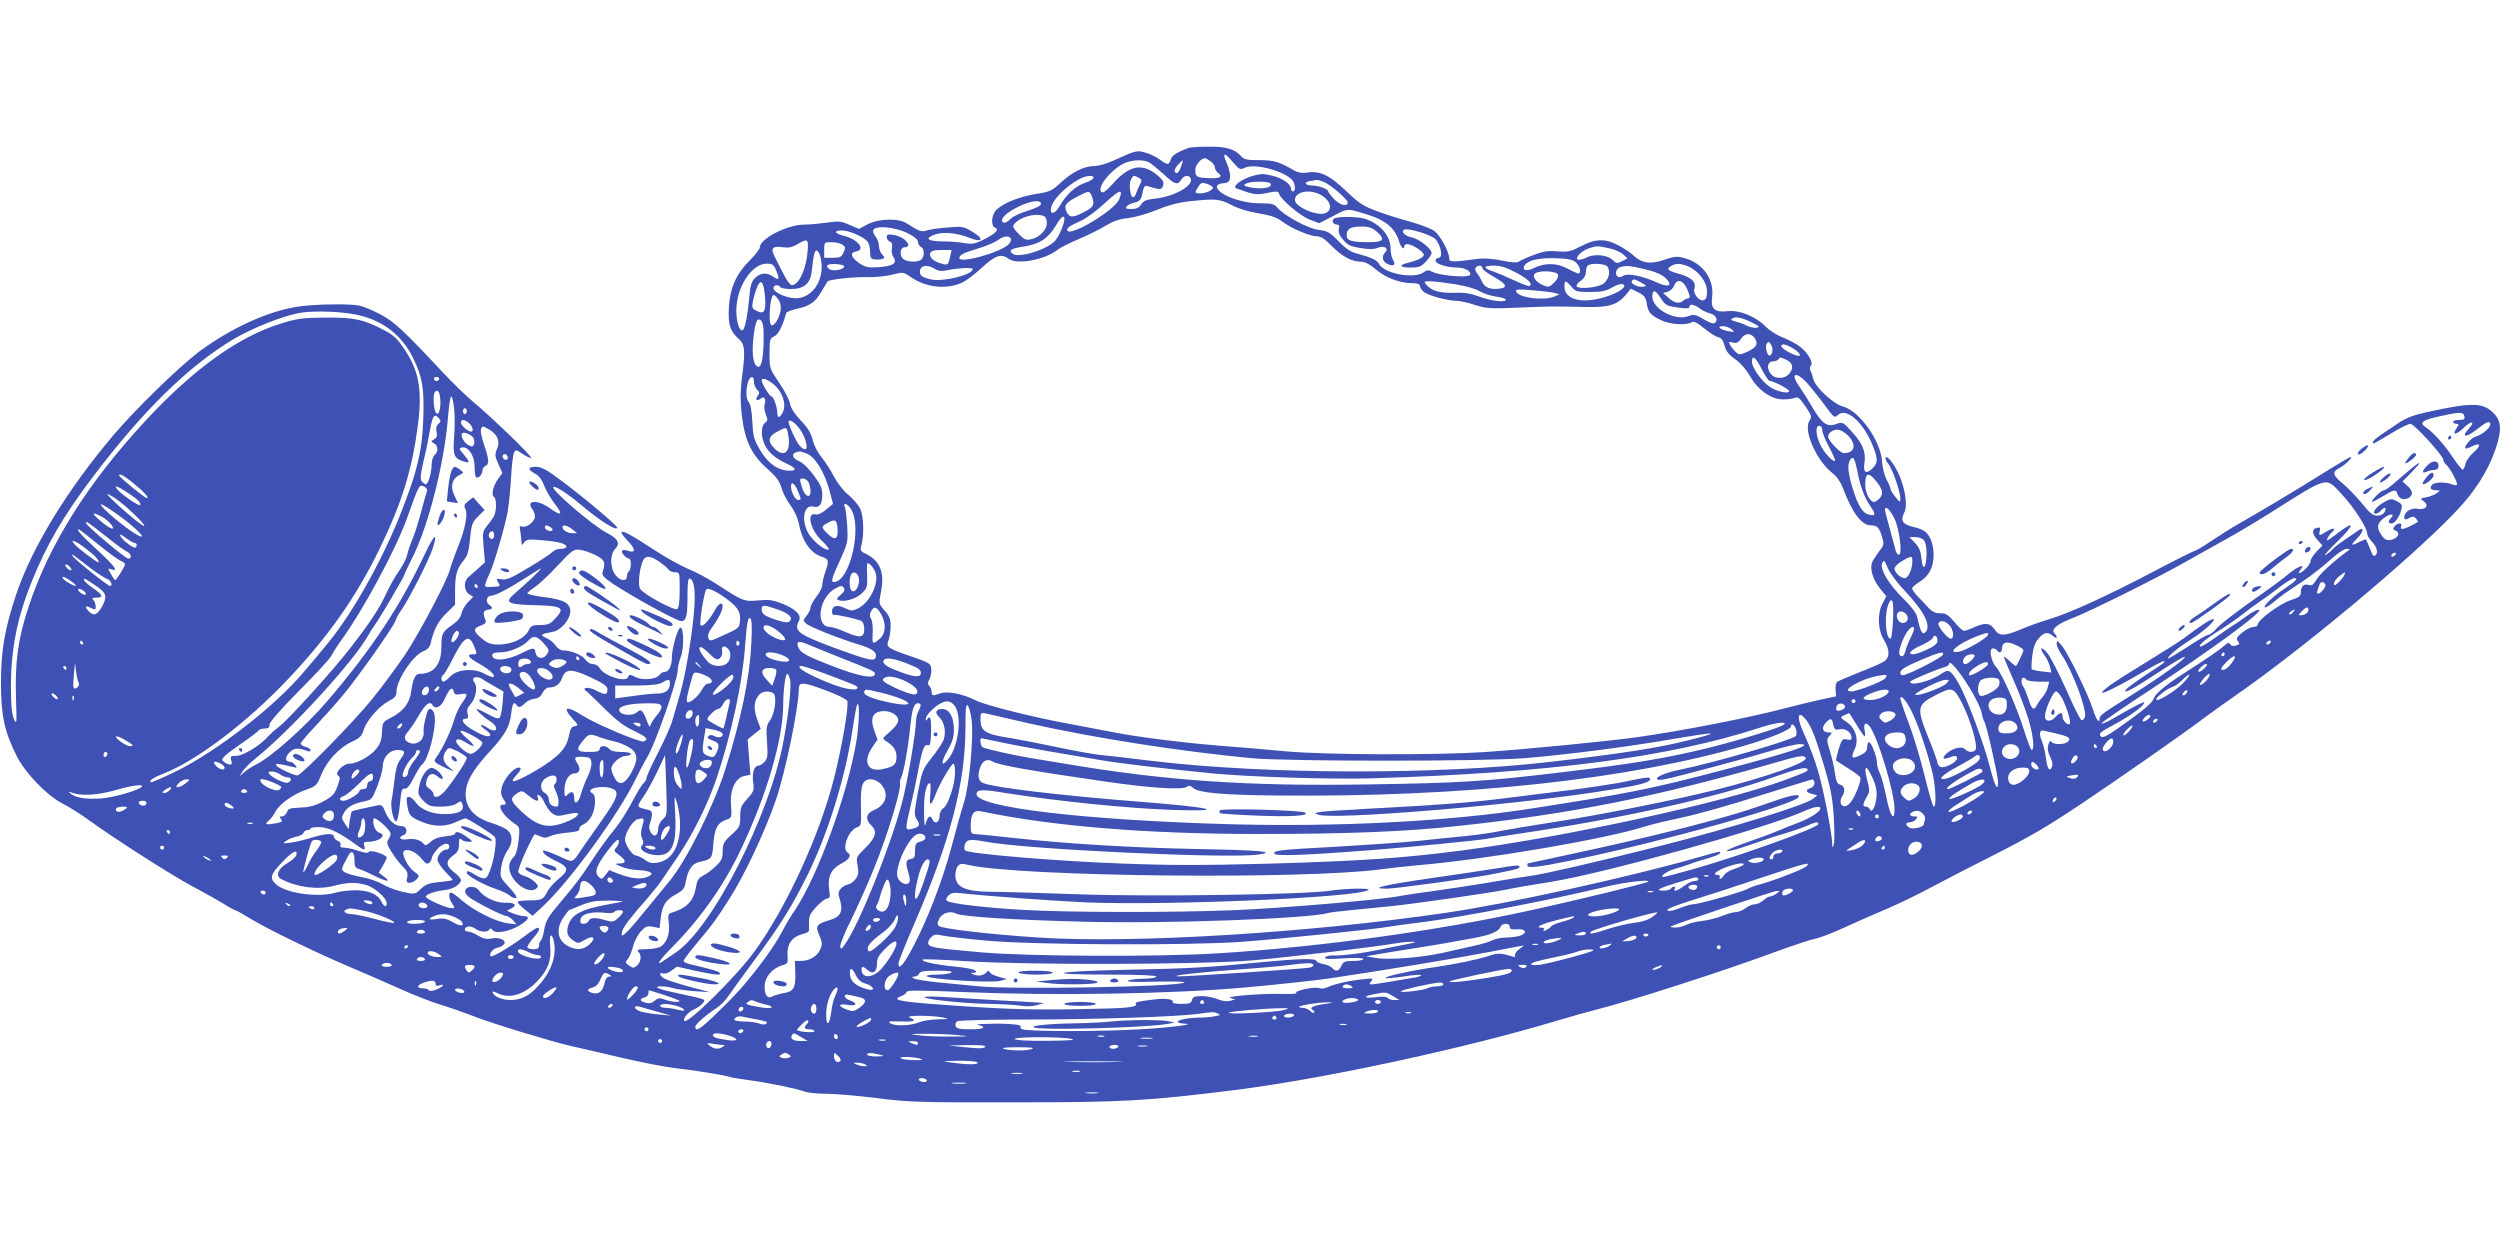<?xml version="1.0" standalone="no"?>
<!DOCTYPE svg PUBLIC "-//W3C//DTD SVG 20010904//EN"
 "http://www.w3.org/TR/2001/REC-SVG-20010904/DTD/svg10.dtd">
<svg version="1.0" xmlns="http://www.w3.org/2000/svg"
 width="1280pt" height="640pt" viewBox="0 0 1280 640"
 preserveAspectRatio="xMidYMid meet">
<g transform="translate(0,640) scale(0.1,-0.1)"
fill="#3f51b5" stroke="none">
<path d="M6090 5644 c-59 -20 -91 -40 -96 -61 -8 -29 -17 -29 -57 1 -18 13
-51 29 -74 35 -44 12 -45 12 -171 -45 -29 -13 -69 -24 -90 -24 -52 -1 -113
-31 -171 -85 -42 -40 -58 -47 -108 -55 -94 -13 -180 -46 -220 -83 -27 -24 -32
-84 -8 -93 23 -9 2 -30 -59 -61 -42 -21 -57 -24 -95 -18 -25 5 -77 9 -115 9
-79 1 -95 16 -37 36 43 14 113 7 170 -16 73 -30 84 -8 15 32 -42 25 -50 26
-126 19 -45 -3 -91 -11 -104 -15 -24 -10 -41 -3 -99 35 -42 29 -144 27 -204
-4 l-43 -23 -49 21 c-42 19 -56 20 -116 11 -37 -5 -89 -10 -115 -10 -88 0
-228 -73 -228 -117 0 -9 -23 -38 -51 -66 -69 -68 -101 -140 -107 -239 -5 -88
5 -123 49 -162 34 -30 36 -62 17 -206 -8 -65 -8 -112 0 -185 15 -130 50 -205
132 -276 45 -40 61 -62 71 -97 7 -25 28 -65 46 -89 20 -27 37 -64 43 -94 17
-89 59 -150 116 -169 38 -13 40 -20 19 -80 -8 -23 -15 -53 -15 -65 0 -12 -13
-39 -30 -60 -16 -21 -30 -46 -30 -55 0 -10 -9 -29 -20 -42 -19 -24 -19 -26 -2
-41 20 -18 170 -77 272 -108 67 -20 93 -40 83 -66 -8 -20 -39 -13 -203 47
-196 73 -217 89 -189 142 15 28 -19 62 -90 89 -45 17 -68 20 -118 15 -72 -7
-78 -5 -207 79 -47 31 -116 68 -154 83 -38 16 -115 59 -170 95 -118 77 -162
101 -170 93 -3 -4 11 -24 32 -45 41 -42 42 -66 1 -51 -14 5 -27 5 -30 0 -6 -9
21 -40 36 -40 12 0 12 -57 -1 -65 -5 -3 -10 -15 -10 -26 0 -28 -35 -24 -59 7
-28 36 -29 106 -1 134 27 27 14 53 -42 81 -72 37 -288 222 -275 235 8 9 72
-32 142 -91 98 -83 185 -137 185 -116 0 11 -185 166 -298 249 -64 48 -92 62
-118 62 -42 0 -44 -14 -5 -35 20 -10 35 -30 47 -61 10 -26 35 -69 56 -96 44
-55 32 -63 -30 -18 -60 43 -121 39 -87 -6 8 -10 14 -28 14 -39 0 -25 -44 -59
-66 -51 -13 5 -14 1 -9 -25 3 -17 6 -41 6 -53 1 -20 1 -20 14 -3 12 16 24 17
92 11 86 -7 124 -18 124 -34 0 -5 -13 -10 -29 -10 -16 0 -34 -7 -41 -15 -7 -8
-62 -45 -123 -81 -89 -54 -115 -65 -139 -60 -26 5 -28 4 -18 -14 13 -24 15
-22 -33 -25 -34 -2 -37 0 -31 19 4 12 12 32 19 46 22 43 83 252 95 325 6 38
14 117 17 175 3 58 10 113 15 123 8 16 11 15 45 -8 20 -13 39 -22 42 -19 7 7
-204 210 -299 289 -36 30 -108 100 -160 156 -193 207 -243 253 -315 291 -38
20 -85 39 -104 43 -50 11 -232 8 -316 -5 -153 -23 -343 -110 -505 -230 -102
-77 -328 -296 -441 -430 -236 -279 -417 -576 -497 -816 -58 -175 -77 -284 -77
-449 0 -171 18 -251 81 -377 44 -87 156 -203 234 -242 30 -15 91 -53 135 -85
137 -99 415 -277 530 -339 61 -32 133 -73 161 -90 28 -18 54 -32 58 -32 4 0
42 -21 84 -47 90 -54 343 -177 522 -252 69 -29 179 -77 245 -107 66 -29 156
-65 200 -78 44 -13 121 -40 170 -59 96 -38 400 -130 500 -153 33 -7 148 -34
255 -59 107 -25 236 -50 285 -55 86 -9 247 -35 272 -44 6 -3 49 -10 95 -16 95
-12 253 -45 292 -60 15 -5 63 -10 106 -10 44 0 159 -10 257 -22 165 -21 217
-23 708 -22 560 0 678 7 1135 64 451 57 1178 214 1645 355 61 18 148 43 195
55 181 45 666 202 930 300 85 31 173 60 195 64 22 4 92 31 155 60 63 29 160
72 216 95 55 24 154 71 220 107 65 35 203 106 306 158 209 106 287 152 468
273 173 115 532 366 621 434 41 30 112 82 159 114 342 236 906 706 1133 945
99 104 163 204 203 317 34 99 32 147 -9 188 -55 55 -110 56 -345 4 -68 -15
-106 -30 -145 -57 -29 -19 -69 -47 -89 -60 -33 -22 -49 -42 -34 -42 3 0 42 23
87 50 45 28 90 50 100 50 20 0 169 -164 169 -185 0 -7 7 -18 16 -26 17 -14 54
-82 54 -98 0 -7 -9 -7 -26 -1 -36 14 -90 12 -103 -3 -13 -17 -5 -27 23 -27 21
-1 21 -1 2 -15 -11 -8 -35 -18 -53 -21 -33 -6 -33 -7 -13 -21 30 -21 8 -46
-32 -38 -31 7 -68 -16 -68 -42 0 -16 5 -16 30 -3 13 7 21 6 30 -5 7 -9 11 -16
9 -18 -67 -38 -94 -45 -85 -22 7 20 -18 20 -34 0 -10 -12 -9 -16 4 -21 24 -9
19 -33 -9 -44 -32 -12 -47 -6 -68 30 -21 34 -13 57 28 84 28 19 47 14 27 -6
-16 -16 -15 -28 3 -28 17 0 41 34 50 72 6 22 2 29 -23 42 -27 14 -32 13 -62
-3 -41 -21 -71 -61 -47 -61 8 0 20 7 27 15 18 22 32 18 20 -5 -7 -13 -21 -20
-39 -20 -22 0 -38 13 -79 64 -29 35 -72 80 -97 100 -52 43 -56 60 -17 80 29
15 71 56 57 56 -5 0 -72 -40 -149 -88 -132 -83 -315 -192 -431 -258 -27 -15
-85 -52 -129 -81 -43 -29 -83 -53 -88 -53 -5 0 -103 -49 -217 -109 -236 -124
-422 -209 -531 -242 -41 -12 -105 -35 -142 -51 -83 -35 -112 -36 -134 -3 -23
35 -47 39 -100 16 -26 -12 -52 -21 -58 -21 -7 0 -29 20 -49 45 -32 38 -44 45
-73 45 -25 0 -42 8 -60 28 -14 15 -38 41 -55 58 -16 17 -29 36 -29 42 0 5 16
19 35 31 50 29 75 75 75 139 0 53 -16 98 -44 121 -8 7 -36 18 -63 24 -53 13
-64 33 -43 73 16 29 8 102 -19 174 -22 59 -65 119 -76 108 -4 -4 2 -19 14 -34
22 -29 61 -142 61 -178 -1 -19 -3 -19 -25 9 -14 17 -25 35 -25 40 0 6 -9 29
-21 50 -11 22 -21 63 -23 91 -5 105 -115 260 -201 283 -48 12 -143 101 -151
141 -3 14 -9 32 -14 41 -5 10 -4 21 2 27 14 14 -15 66 -56 97 -19 15 -59 36
-88 47 -29 11 -68 36 -87 55 -50 52 -134 86 -192 80 -70 -8 -91 10 -83 72 12
91 -48 175 -143 200 -35 10 -51 8 -102 -9 -70 -25 -116 -18 -160 24 -14 13
-48 36 -75 50 -67 36 -119 34 -192 -5 -52 -27 -66 -30 -118 -26 -48 4 -73 1
-125 -19 -35 -13 -70 -29 -76 -34 -8 -6 -38 -4 -86 6 -43 9 -93 13 -119 9
-136 -18 -150 -18 -150 2 0 34 -47 120 -77 141 -17 12 -70 32 -119 46 -49 13
-126 37 -172 54 -73 27 -94 41 -162 106 -85 81 -133 103 -200 92 -22 -3 -44 0
-60 9 -81 47 -106 55 -181 55 -65 0 -79 3 -95 21 -32 36 -77 49 -166 48 -46 0
-90 -3 -98 -5z m223 -75 c32 -37 37 -39 58 -29 45 25 189 -10 241 -57 19 -17
25 -63 8 -63 -5 0 -10 6 -10 13 0 25 -45 56 -98 68 -45 11 -60 10 -106 -4 -58
-19 -99 -53 -75 -62 92 -33 100 -34 156 -23 48 10 58 9 61 -3 10 -31 109 -115
157 -133 l49 -19 72 37 c77 41 69 41 188 3 80 -25 130 -69 148 -129 10 -35 28
-52 28 -28 0 6 7 10 16 10 24 0 84 -39 84 -55 0 -13 -33 -29 -83 -41 -47 -11
-40 -24 13 -24 45 0 56 4 81 31 16 17 29 37 29 44 0 22 -67 74 -104 80 -33 7
-54 29 -37 39 17 11 139 -26 160 -48 29 -31 40 -96 17 -96 -9 0 -16 -7 -16
-15 0 -16 58 -35 111 -35 40 0 76 -21 65 -38 -9 -15 -151 -4 -189 15 -24 12
-30 12 -49 -2 -50 -34 -201 -6 -227 43 -11 21 -40 34 -111 53 -33 8 -59 25
-96 63 -45 47 -56 53 -103 59 -55 7 -177 73 -213 116 -14 17 -29 20 -85 20
-102 0 -223 47 -223 87 0 7 14 14 33 16 26 2 33 8 35 30 2 15 -6 48 -17 73
-25 56 -13 58 32 4z m-115 5 c12 -8 22 -22 22 -31 0 -9 8 -22 17 -29 27 -19 8
-29 -49 -26 -62 3 -68 6 -68 42 0 25 29 60 50 60 3 0 16 -7 28 -16z m-315 -5
c12 -7 45 -34 74 -60 57 -54 72 -59 91 -29 15 24 40 26 49 5 13 -37 -87 -92
-184 -102 -43 -5 -58 -11 -70 -29 -11 -18 -25 -24 -50 -24 -29 0 -33 3 -24 14
6 7 25 16 41 19 22 5 31 14 36 34 11 53 13 56 37 48 58 -18 65 -17 72 5 5 17
0 28 -27 51 -77 66 -145 54 -228 -39 -36 -40 -53 -53 -61 -45 -23 23 43 108
111 144 40 21 101 24 133 8z m165 -19 c-12 -35 -24 -45 -33 -29 -4 6 3 21 16
35 29 31 30 30 17 -6z m-450 -62 c-2 -6 -22 -18 -45 -25 -46 -16 -94 -59 -125
-114 -22 -40 -48 -52 -48 -23 0 41 66 112 144 156 36 20 80 24 74 6z m232 2
c17 -9 18 -13 5 -38 -8 -15 -16 -35 -19 -44 -3 -10 -10 -18 -15 -18 -14 0 -23
68 -11 90 12 23 15 24 40 10z m945 -20 c36 -14 125 -90 125 -107 0 -24 -41
-13 -71 19 -16 18 -29 35 -29 39 0 11 -50 29 -80 29 -38 0 -48 17 -13 23 16 2
31 5 35 6 4 0 19 -4 33 -9z m-565 -31 c0 -13 -36 -29 -64 -29 -30 0 -31 3 -10
35 13 21 19 22 45 13 16 -5 29 -14 29 -19z m295 21 c15 -24 -65 -33 -125 -14
-13 5 -13 6 0 14 20 13 117 13 125 0z m-775 -81 c-24 -56 -246 -190 -265 -160
-7 12 11 25 68 50 27 11 83 53 125 92 76 70 95 76 72 18z m-139 14 c15 -40 8
-54 -41 -79 -58 -30 -74 -30 -89 2 -15 33 -5 46 58 79 58 30 59 30 72 -2z
m1180 4 c44 -29 52 -72 16 -88 -40 -18 -157 31 -157 67 0 46 85 59 141 21z
m-465 -47 c36 -19 90 -35 141 -43 61 -10 90 -20 119 -42 46 -35 139 -74 177
-75 20 0 41 -14 76 -50 52 -53 102 -80 150 -80 20 0 44 -13 76 -40 49 -42 123
-70 187 -70 25 0 38 -5 38 -13 0 -8 8 -21 18 -30 20 -19 122 -47 168 -47 17 0
60 -9 95 -21 58 -19 79 -20 224 -14 167 7 181 7 348 3 116 -2 157 11 201 62
l26 32 38 -19 c30 -15 38 -25 43 -55 7 -47 20 -62 73 -87 45 -22 125 -28 155
-12 14 8 28 1 66 -30 26 -21 58 -42 71 -45 17 -4 27 -17 34 -45 8 -28 22 -46
54 -68 27 -19 56 -52 75 -85 41 -73 109 -121 171 -121 25 0 53 4 62 9 13 6 24
-4 52 -45 32 -48 34 -53 20 -74 -32 -49 37 -205 118 -267 22 -17 41 -44 53
-75 49 -130 96 -193 145 -193 32 0 42 -11 57 -62 10 -35 9 -41 -18 -74 -15
-20 -31 -45 -35 -56 -10 -34 5 -84 40 -129 l34 -42 -19 -36 c-28 -52 -25 -135
6 -186 29 -47 32 -86 8 -107 -10 -9 -67 -35 -128 -58 -60 -24 -114 -47 -120
-52 -5 -5 -8 -23 -7 -41 l3 -32 -83 -18 c-46 -10 -123 -29 -173 -42 -191 -50
-516 -114 -760 -149 -148 -21 -580 -63 -790 -77 -256 -16 -807 -14 -1010 4
-93 9 -235 21 -315 27 -197 15 -444 46 -565 70 -55 11 -152 29 -215 41 -191
34 -446 98 -497 124 -61 32 -144 48 -179 35 -36 -14 -44 -13 -44 8 0 10 -5 23
-12 30 -9 9 -9 17 1 35 7 13 11 37 9 53 -3 27 -9 31 -105 64 -120 41 -128 47
-113 84 5 15 10 47 10 71 0 35 -6 52 -31 79 -30 35 -30 36 -19 92 20 98 -2
159 -69 194 -38 19 -39 21 -30 52 14 52 11 146 -7 184 -9 19 -37 51 -61 71
-26 21 -56 60 -73 93 -16 31 -44 75 -63 98 -20 24 -40 62 -46 90 -9 35 -25 62
-61 99 -32 34 -51 63 -55 87 -4 19 -29 68 -56 107 -48 70 -49 72 -49 148 0 72
2 79 24 89 21 9 43 52 61 119 2 6 27 16 55 22 67 14 95 34 127 90 15 25 28 48
30 50 8 10 133 24 203 22 41 -1 100 5 130 13 54 14 54 14 96 -14 77 -54 189
-64 266 -24 18 9 62 43 97 75 67 62 98 72 135 44 43 -32 184 -6 251 46 14 12
63 36 108 55 45 19 107 49 137 68 40 24 72 35 115 39 33 4 99 22 147 42 58 24
114 39 165 44 138 15 156 13 219 -19z m-976 6 c0 -9 -26 -22 -68 -35 -38 -11
-77 -30 -87 -41 -10 -11 -24 -20 -32 -20 -23 0 -14 28 16 49 72 52 171 79 171
47z m14 -62 c10 -4 16 -18 16 -36 0 -35 -38 -74 -81 -83 -26 -6 -35 -2 -64 28
-28 28 -32 38 -22 50 29 36 108 58 151 41z m106 -16 c-1 -25 -29 -90 -47 -110
-42 -47 -189 -92 -219 -67 -22 18 -7 27 65 38 75 12 119 42 157 106 25 44 44
58 44 33z m-801 -73 c34 -17 51 -32 51 -44 0 -10 7 -21 15 -25 18 -7 20 -47 3
-64 -16 -16 -70 -15 -92 1 -23 17 -18 63 7 61 9 -1 17 4 17 11 0 20 -36 46
-74 52 -29 5 -36 3 -36 -11 0 -9 7 -19 16 -23 11 -4 14 -14 11 -33 -4 -16 0
-36 8 -47 21 -31 -3 -46 -79 -51 -52 -3 -66 0 -96 20 -42 29 -50 55 -19 60 54
8 14 61 -58 80 -51 12 -57 28 -11 28 35 0 109 -32 130 -57 7 -9 13 -32 13 -52
0 -30 4 -37 23 -39 13 -2 30 -1 39 2 14 6 14 8 -1 24 -9 10 -16 30 -16 43 0
14 -7 34 -15 45 -8 10 -15 24 -15 31 -1 31 108 24 179 -12z m526 -26 c4 -5 0
-18 -9 -28 -40 -44 -266 -106 -254 -69 6 16 22 23 103 48 38 12 81 30 95 41
28 21 56 24 65 8z m-1041 -76 c-9 -88 -46 -163 -80 -163 -8 0 -27 26 -43 58
-16 31 -37 72 -46 91 -21 41 -9 53 45 45 26 -4 46 0 70 14 58 34 61 31 54 -45z
m180 44 c15 -11 16 -17 5 -40 -11 -23 -18 -27 -56 -27 l-43 0 0 40 c0 40 0 40
38 40 21 0 46 -6 56 -13z m3924 -18 c27 -5 60 -20 72 -31 l23 -21 -28 -14
c-25 -13 -29 -13 -51 8 -26 25 -95 30 -132 10 -12 -6 -28 -11 -38 -11 -28 0 7
43 47 57 43 15 48 15 107 2z m-4036 -50 c26 -117 -52 -223 -151 -204 -49 9
-91 33 -91 50 0 17 26 20 35 5 3 -5 28 -10 55 -10 66 0 99 28 106 90 10 90 15
111 27 107 6 -2 15 -19 19 -38z m663 9 c-10 -46 -12 -48 -47 -37 -40 11 -62
33 -55 53 5 12 20 16 57 16 l52 0 -7 -32z m3204 -32 c21 -19 29 -56 12 -56 -6
0 -32 12 -58 26 -55 29 -115 29 -173 0 -34 -17 -59 -9 -45 14 17 27 70 40 156
38 69 -2 91 -7 108 -22z m-4094 -43 c18 -43 14 -51 -17 -29 -32 22 -65 20 -92
-7 -19 -19 -25 -39 -30 -103 -8 -87 -21 -152 -31 -162 -16 -17 -35 35 -35 97
0 120 78 241 156 241 29 0 36 -5 49 -37z m347 22 c-4 -16 -53 -25 -74 -14 -10
5 -16 15 -12 20 8 13 90 7 86 -6z m3907 1 c19 -23 9 -67 -19 -88 -27 -20 -121
-30 -137 -15 -4 5 4 18 20 29 18 13 27 29 27 48 0 16 6 31 13 33 26 11 85 6
96 -7z m414 0 c53 -22 97 -80 97 -127 0 -28 -5 -42 -17 -46 -21 -8 -56 33 -48
58 11 34 -13 58 -75 76 -63 17 -71 25 -42 42 23 14 47 13 85 -3z m-3858 -12
c17 -11 35 -14 57 -9 63 13 138 17 138 7 0 -29 -151 -66 -212 -53 -47 11 -58
19 -58 41 0 31 38 38 75 14z m2805 3 c0 -7 27 -27 61 -46 63 -35 71 -54 25
-59 -46 -6 -76 7 -88 36 -7 15 -18 35 -26 44 -8 9 -11 22 -7 27 9 15 35 14 35
-2z m169 -21 c62 -32 90 -59 73 -70 -5 -3 -40 10 -78 28 -38 18 -86 38 -106
45 -56 18 -56 31 -1 31 35 0 65 -9 112 -34z m665 15 c54 -13 86 -27 104 -45
38 -37 18 -50 -38 -25 -79 36 -156 52 -179 37 -14 -9 -24 -9 -31 -2 -14 14 -3
42 18 47 31 8 47 7 126 -12z m-447 -27 c3 -10 -4 -26 -20 -41 -24 -24 -28 -25
-57 -13 -38 16 -59 48 -39 61 25 16 109 11 116 -7z m426 -41 c29 -16 30 -18
10 -21 -27 -4 -66 15 -58 29 8 12 11 12 48 -8z m-4486 -77 c6 -72 -5 -88 -47
-66 -19 10 -21 17 -15 48 4 21 13 52 21 71 20 48 35 29 41 -53z m3532 69 c55
-9 109 -24 128 -37 19 -11 57 -23 84 -27 27 -3 49 -10 49 -16 -1 -15 -79 -6
-140 18 -41 15 -74 20 -127 18 -73 -2 -115 10 -142 43 -12 14 -9 16 20 16 19
0 76 -7 128 -15z m596 -12 c21 -26 29 -28 97 -28 58 0 81 5 112 23 21 13 46
20 54 17 28 -11 -18 -44 -91 -66 -118 -36 -207 -13 -207 53 0 35 5 35 35 1z
m594 -15 c16 -39 17 -43 2 -46 -9 -2 -20 -8 -25 -13 -17 -16 -44 -10 -73 16
l-28 25 23 6 c13 4 28 17 33 30 14 40 47 31 68 -18z m-679 -18 l25 -7 -28 -12
c-57 -22 -184 -5 -195 27 -3 11 14 12 84 6 49 -4 100 -10 114 -14z m542 -25
c26 -40 31 -42 98 -51 34 -5 50 -3 50 5 0 17 24 13 51 -7 13 -11 37 -22 52
-26 31 -7 45 -32 29 -48 -8 -8 -24 -3 -58 17 -43 25 -51 27 -80 16 -69 -25
-184 38 -184 100 0 39 15 37 42 -6z m-4516 -10 c11 -17 14 -36 10 -58 -7 -39
-34 -80 -47 -72 -17 11 -6 155 12 155 5 0 16 -11 25 -25z m-2140 -81 c122 -31
213 -104 268 -215 49 -98 59 -160 53 -319 -6 -161 -31 -264 -113 -473 -99
-252 -255 -528 -386 -683 -23 -29 -72 -87 -108 -129 -149 -179 -445 -409 -662
-516 -67 -32 -124 -57 -126 -54 -9 9 11 23 67 45 167 65 428 263 632 479 208
219 351 422 470 666 119 245 170 412 200 649 21 175 3 271 -73 382 -35 52 -55
70 -108 97 -99 52 -149 62 -295 61 -110 -1 -144 -5 -218 -28 -221 -66 -452
-231 -701 -499 -297 -320 -497 -638 -601 -958 -54 -165 -69 -279 -63 -468 4
-129 4 -134 -11 -101 -11 26 -15 70 -15 165 0 193 32 353 108 541 75 185 162
335 309 529 257 340 489 568 720 707 99 59 263 124 348 137 79 12 231 5 305
-15z m7129 -38 c34 -17 37 -21 18 -24 -12 -2 -34 3 -50 11 -15 8 -41 17 -57
21 -23 6 -27 9 -16 16 18 11 53 3 105 -24z m-5065 -66 c0 -105 -10 -161 -28
-158 -23 5 -33 55 -26 133 9 93 19 121 39 105 11 -9 15 -32 15 -80z m4956 34
c18 -15 17 -15 -16 -10 -43 8 -64 26 -29 26 14 0 34 -7 45 -16z m118 -45 c20
-29 10 -48 -38 -70 -38 -17 -42 -17 -59 -1 -10 9 -23 25 -29 36 -9 17 -7 18
15 12 19 -4 28 0 41 19 20 31 50 32 70 4z m86 -38 c10 -20 4 -51 -11 -51 -11
0 -23 46 -14 59 9 15 13 14 25 -8z m123 -23 c15 -11 25 -23 22 -28 -8 -12 -94
32 -95 48 0 17 34 7 73 -20z m-173 -98 c17 -33 35 -60 40 -60 19 0 100 -42
100 -52 0 -17 -67 -2 -101 23 -41 29 -89 97 -89 126 0 39 18 26 50 -37z m124
49 c30 -14 39 -34 26 -59 -15 -28 -41 -39 -73 -33 -47 9 -63 83 -18 83 11 0
23 5 26 10 8 12 9 12 39 -1z m118 -131 c24 -29 64 -79 87 -111 41 -56 44 -58
62 -41 40 36 119 -28 169 -138 36 -82 38 -107 6 -137 -32 -31 -48 -20 -40 29
9 54 -9 99 -64 159 -46 51 -48 52 -80 40 -48 -17 -72 0 -122 85 -23 39 -53 86
-66 105 -54 76 -15 83 48 9z m-7014 31 c-2 -6 -8 -10 -13 -10 -5 0 -11 4 -13
10 -2 6 4 11 13 11 9 0 15 -5 13 -11z m1612 -13 c0 -14 7 -32 16 -41 13 -12
14 -18 4 -31 -16 -19 -5 -31 14 -15 18 15 30 -1 21 -30 -4 -11 -1 -34 6 -51
11 -27 10 -32 -4 -43 -19 -14 -22 -60 -6 -102 15 -41 53 -77 109 -103 56 -26
64 -40 23 -40 -59 1 -109 35 -149 102 -34 57 -38 71 -42 148 -3 58 -9 91 -19
102 -23 26 -8 128 18 128 5 0 9 -11 9 -24z m105 -17 c40 -36 60 -93 46 -132
-14 -35 -31 -43 -31 -14 0 31 -19 87 -30 87 -9 0 -50 66 -50 81 0 18 30 8 65
-22z m-1710 -89 c0 -55 -18 -79 -29 -38 -8 31 -8 83 1 92 16 16 27 -4 28 -54z
m70 -30 c4 -34 4 -100 0 -148 -7 -94 -1 -110 53 -126 29 -9 28 -1 -4 38 -25
28 -25 31 -8 35 32 6 64 -43 64 -98 0 -26 3 -51 7 -54 10 -10 33 13 33 33 0
10 7 20 15 24 21 8 19 36 -7 110 -12 34 -19 70 -15 80 6 16 8 16 38 -1 46 -27
61 -60 44 -101 -12 -28 -12 -37 7 -78 l20 -46 -21 -29 c-26 -35 -37 -84 -22
-93 14 -9 14 -71 0 -99 -7 -12 -23 -35 -36 -50 -22 -27 -23 -35 -17 -107 l7
-79 -34 -31 c-19 -17 -42 -37 -51 -45 -25 -21 -23 -69 3 -87 l22 -14 -27 -27
c-14 -14 -29 -40 -33 -57 -4 -21 -19 -40 -48 -60 -50 -34 -55 -45 -55 -111 0
-91 -38 -139 -112 -139 -22 0 -34 -27 -43 -92 -8 -58 -40 -100 -102 -132 -44
-22 -45 -24 -47 -73 -1 -37 -8 -59 -28 -85 -30 -39 -100 -78 -139 -78 -32 0
-78 -48 -58 -61 11 -7 11 -14 0 -46 -18 -52 -27 -60 -85 -91 -36 -18 -69 -26
-110 -27 -51 -2 -61 -5 -67 -24 -5 -11 -16 -21 -25 -21 -13 0 -14 -3 -5 -14 9
-11 5 -15 -20 -20 -56 -11 -67 -8 -44 12 12 9 27 30 35 46 20 39 93 91 158
113 51 18 54 21 77 77 29 71 92 139 158 169 39 18 50 29 59 60 15 48 79 122
129 148 31 16 39 25 39 48 0 58 83 184 136 206 23 9 35 22 39 42 15 67 38 112
80 153 l45 44 0 72 c0 81 9 113 44 155 18 21 26 46 31 96 9 90 11 98 46 132
l30 30 -29 32 -29 33 -26 -20 c-20 -16 -23 -24 -15 -38 15 -26 1 -100 -37
-196 -19 -47 -37 -98 -41 -115 -13 -55 -154 -322 -230 -437 -42 -62 -118 -165
-169 -228 -95 -117 -363 -390 -382 -390 -20 0 -101 38 -108 51 -8 12 6 11 80
-7 27 -7 29 -6 16 9 -7 10 -19 17 -27 17 -25 0 -26 22 -3 46 24 25 44 27 92 9
10 -4 17 -3 17 4 0 6 -11 13 -25 17 -14 3 -25 11 -25 17 0 6 33 45 73 87 39
42 102 112 139 156 77 91 264 356 274 388 3 12 16 35 28 51 35 48 141 255 160
313 31 92 10 80 -38 -23 -126 -267 -271 -486 -497 -751 -115 -134 -288 -289
-369 -329 -19 -9 -46 -27 -60 -39 l-24 -21 16 25 c8 14 39 45 69 69 184 149
499 494 573 626 9 17 25 41 35 55 24 32 151 248 151 256 0 4 18 41 39 84 85
166 168 494 186 738 4 50 11 92 15 92 5 0 11 -27 15 -60z m65 -15 c0 -8 -4
-15 -10 -15 -5 0 -10 7 -10 15 0 8 5 15 10 15 6 0 10 -7 10 -15z m10228 -28
c3 -13 -3 -17 -27 -17 -17 0 -31 -4 -31 -10 0 -5 7 -10 16 -10 15 0 15 -2 0
-25 -24 -36 1 -32 41 7 37 36 58 31 24 -6 -42 -45 -17 -49 37 -7 55 43 72 50
72 27 0 -18 -45 -54 -76 -62 -22 -6 -60 -51 -51 -60 2 -2 17 2 32 10 45 23 51
6 12 -28 -20 -17 -39 -43 -43 -59 -3 -15 -10 -29 -14 -32 -4 -2 -25 24 -48 58
-44 67 -102 133 -142 159 -37 24 -16 39 83 59 95 21 111 20 115 -4z m-10369
-11 c9 -10 8 -16 -4 -26 -11 -9 -14 -22 -10 -41 5 -20 1 -30 -12 -38 -17 -10
-17 -12 0 -21 21 -13 22 -43 2 -60 -8 -7 -15 -29 -15 -50 0 -41 -18 -100 -30
-100 -4 0 -13 7 -20 15 -9 11 -8 32 8 102 12 48 26 117 32 153 15 85 24 97 49
66z m153 -23 c18 -16 25 -43 10 -43 -16 0 -52 32 -52 46 0 19 19 18 42 -3z
m1705 -49 c22 -38 30 -84 16 -84 -19 1 -36 21 -63 78 -15 33 -26 63 -22 66 10
11 47 -20 69 -60z m5223 14 c0 -13 16 -52 35 -87 19 -36 33 -67 30 -70 -10 -9
-58 44 -76 84 -23 50 -25 95 -4 95 9 0 15 -9 15 -22z m-5295 -21 c17 -88 -18
-125 -70 -73 -36 36 -32 62 13 85 49 27 50 26 57 -12z m5426 -6 c46 -47 36
-91 -21 -91 -19 0 -80 65 -80 85 0 18 23 35 48 35 13 0 37 -13 53 -29z m-7037
-13 c5 -8 6 -23 3 -32 -5 -13 -11 -15 -27 -6 -23 12 -43 46 -35 60 7 12 46 -3
59 -22z m1710 -82 c41 -17 90 -99 114 -191 l17 -65 -35 -29 c-20 -17 -42 -28
-52 -25 -50 15 -31 -77 28 -133 25 -23 41 -44 37 -46 -15 -9 -69 32 -98 73
-45 65 -33 160 19 146 30 -8 46 12 46 59 0 35 -8 54 -44 102 -25 34 -57 65
-75 72 -32 14 -41 35 -18 44 20 8 26 8 61 -7z m-1535 -25 c-3 -6 -10 -7 -18
-2 -7 5 -10 14 -6 21 9 14 29 -2 24 -19z m6910 -61 c16 -83 37 -138 68 -183
29 -42 27 -51 -11 -41 -29 7 -53 46 -79 129 -24 76 -29 123 -17 145 16 30 26
18 39 -50z m-8832 -59 c57 -46 90 -81 75 -81 -11 0 -142 107 -142 116 0 12 23
0 67 -35z m8926 9 c36 -43 42 -68 21 -91 -9 -10 -23 -19 -29 -19 -21 0 -45 47
-45 88 0 61 15 67 53 22z m-5463 -9 c5 -11 10 -32 10 -46 0 -42 -31 -27 -45
23 -12 39 -11 42 6 42 10 0 23 -9 29 -19z m-54 -47 c17 -41 17 -44 1 -44 -16
0 -37 41 -37 71 0 28 19 14 36 -27z m7905 -16 c62 -66 129 -171 129 -200 0 -9
11 -28 25 -42 26 -26 33 -60 15 -71 -6 -3 -13 2 -16 12 -5 15 -25 61 -30 71
-1 2 -16 -4 -33 -12 -46 -24 -48 -19 -11 19 31 32 36 61 6 40 -7 -6 -38 -26
-67 -46 -30 -20 -60 -43 -68 -53 -8 -9 -24 -22 -35 -28 -12 -6 17 26 63 71 84
82 90 109 9 48 -66 -50 -72 -53 -59 -29 6 12 16 24 21 27 6 3 10 11 10 16 0 6
-15 1 -34 -10 -42 -26 -45 -26 -39 0 5 17 2 20 -13 17 -28 -5 -28 -31 1 -62
l26 -29 -30 -31 c-17 -18 -31 -39 -31 -49 0 -9 -12 -27 -27 -41 -28 -27 -45
-27 -23 -1 27 32 -17 15 -67 -27 -28 -24 -87 -67 -130 -97 -130 -91 -217 -157
-240 -185 -13 -14 -29 -26 -36 -26 -8 0 -57 -29 -110 -64 -54 -35 -97 -61 -97
-57 0 13 53 56 121 99 68 44 131 102 110 102 -13 0 -73 -39 -147 -96 -23 -17
-106 -70 -185 -118 -79 -48 -166 -103 -192 -122 -105 -77 -14 -40 173 70 52
30 96 53 99 51 6 -6 12 -2 -96 -73 -83 -56 -115 -82 -98 -82 13 0 70 34 181
107 63 41 117 73 120 70 8 -8 -124 -103 -271 -195 -151 -95 -165 -105 -165
-121 0 -30 -18 -5 -34 47 -24 76 -128 289 -160 327 -22 26 -25 28 -26 10 0
-11 11 -37 26 -58 55 -81 130 -282 119 -317 -4 -12 -12 -19 -18 -17 -6 2 -41
71 -77 154 -37 82 -80 167 -96 187 -33 41 -46 32 -15 -11 11 -15 23 -41 27
-57 l7 -29 -47 5 c-26 3 -49 8 -53 11 -3 3 -2 33 2 67 5 43 14 70 32 90 28 34
48 37 75 13 20 -18 26 -5 6 15 -19 19 16 48 95 78 86 33 443 210 582 290 55
31 145 81 200 112 55 30 161 93 235 140 296 187 276 182 361 90z m-9806 14
c-3 -9 -17 -57 -30 -107 -13 -49 -32 -110 -43 -135 -11 -25 -23 -61 -27 -80
-4 -19 -23 -56 -41 -82 -19 -25 -48 -77 -65 -114 -36 -78 -82 -149 -187 -284
-88 -114 -322 -372 -366 -403 -17 -12 -41 -34 -54 -48 -37 -44 -127 -99 -162
-99 -29 0 -32 -2 -26 -24 5 -20 3 -23 -14 -19 -11 3 -24 11 -30 18 -9 10 10
28 84 80 53 36 98 70 101 76 4 5 17 9 31 9 17 0 24 5 24 20 0 13 57 78 153
175 84 84 159 165 165 180 7 14 29 49 50 78 109 149 280 466 336 624 61 171
63 175 87 162 14 -7 18 -16 14 -27z m-1534 -3 c52 -33 75 -56 66 -65 -6 -7
-96 55 -117 81 -19 23 -1 18 51 -16z m-37 -48 c64 -50 150 -138 118 -122 -33
18 -195 161 -181 161 7 0 35 -18 63 -39z m-27 -55 c77 -53 147 -116 139 -123
-8 -8 -98 55 -166 116 -68 62 -55 65 27 7z m3769 19 c61 -93 -5 -375 -87 -375
-16 0 -10 21 32 112 39 86 41 92 37 171 -3 45 -8 90 -12 100 -12 26 11 21 30
-8z m5343 -49 c26 -53 43 -186 23 -186 -7 0 -15 12 -18 28 -4 15 -16 59 -26
97 -32 115 -32 118 -17 113 8 -2 25 -25 38 -52z m-9181 10 c33 -17 68 -54 59
-62 -4 -4 -27 10 -52 30 -58 48 -61 60 -7 32z m3770 -61 c5 -55 -11 -65 -48
-30 -37 35 -37 40 -2 58 38 21 47 16 50 -28z m-3743 -43 c44 -36 90 -69 103
-75 24 -11 30 -37 9 -37 -15 0 -210 164 -216 181 -5 16 9 6 104 -69z m2275 48
c8 -5 11 -12 8 -16 -10 -9 -38 3 -38 16 0 12 10 13 30 0z m110 -10 l25 -20
-25 0 c-25 0 -50 16 -50 32 0 14 24 8 50 -12z m-2429 -76 c52 -42 104 -80 116
-85 13 -5 23 -13 23 -18 0 -11 -43 -80 -50 -81 -3 0 -13 14 -22 31 -17 30 -17
30 2 24 39 -12 19 15 -75 102 -83 77 -106 103 -91 103 2 0 46 -34 97 -76z
m2029 46 c0 -21 -15 -27 -25 -10 -7 12 2 30 16 30 5 0 9 -9 9 -20z m-1841 -40
c12 0 15 -13 5 -23 -8 -8 -71 39 -78 60 -4 10 5 7 28 -11 19 -14 39 -26 45
-26z m9162 13 c9 -10 13 -37 13 -70 -2 -74 -20 -90 -26 -23 -4 38 -12 58 -33
80 l-29 30 31 0 c17 0 37 -7 44 -17z m-9414 -40 c49 -37 75 -65 67 -72 -4 -4
-107 73 -125 95 -22 27 9 15 58 -23z m2612 -35 c47 -24 53 -37 37 -85 -6 -18
2 -27 51 -61 99 -66 328 -192 350 -192 27 0 33 23 33 133 0 64 3 88 12 85 21
-7 29 -60 23 -148 -9 -130 -44 -343 -72 -439 -14 -47 -31 -108 -39 -135 -7
-27 -40 -103 -74 -168 -33 -64 -60 -124 -60 -132 0 -7 -7 -19 -15 -26 -9 -7
-34 -49 -57 -93 -23 -44 -60 -103 -82 -131 -46 -56 -91 -119 -135 -186 -45
-69 -80 -115 -147 -194 -72 -85 -79 -98 -89 -153 -4 -24 -11 -45 -16 -49 -5
-3 -9 -14 -9 -25 0 -14 -7 -19 -30 -19 -16 0 -30 5 -30 11 0 6 14 27 30 46 30
33 38 53 22 53 -5 0 -33 -18 -63 -41 -78 -58 -169 -112 -177 -105 -11 11 14
41 36 44 11 2 26 9 32 17 16 20 -21 38 -64 30 -24 -5 -42 -1 -67 14 -19 12
-42 21 -51 21 -10 0 -18 5 -18 10 0 19 29 22 52 6 26 -19 64 -21 74 -5 4 8 9
7 15 -2 13 -22 85 -10 139 23 51 31 56 48 17 48 -12 1 -35 7 -52 14 l-30 13
23 12 c33 17 18 31 -33 29 -46 -1 -108 28 -133 63 -16 23 -60 25 -69 2 -4 -10
2 -23 18 -36 30 -24 174 -97 192 -97 8 0 22 -10 33 -21 l19 -22 -47 6 c-60 8
-172 64 -233 117 -25 22 -50 40 -56 40 -14 0 -11 -33 7 -58 14 -20 14 -22 -4
-22 -26 0 -132 47 -132 59 0 12 47 28 98 34 44 5 82 30 82 52 0 7 -16 25 -35
39 -43 33 -44 58 -5 86 24 17 30 29 30 58 0 28 3 33 12 24 7 -7 23 -12 37 -12
24 0 24 1 -9 25 -34 25 -60 32 -60 16 0 -5 -23 -11 -50 -13 -35 -4 -59 -13
-76 -29 -16 -15 -28 -20 -32 -13 -14 22 -50 33 -86 27 -36 -6 -51 9 -21 21 25
9 19 46 -8 46 -34 0 -66 27 -84 72 -14 35 -19 39 -42 34 -14 -3 -48 -10 -75
-16 -27 -6 -52 -12 -55 -15 -2 -3 -7 -24 -11 -48 l-5 -42 -20 29 c-17 26 -17
31 -4 54 16 30 46 47 104 59 38 8 41 11 67 78 15 39 27 84 28 101 0 47 34 84
76 84 40 0 42 -10 13 -50 -15 -19 -24 -52 -29 -102 -5 -40 -11 -87 -15 -104
-8 -37 12 -121 26 -107 5 5 13 45 17 89 6 67 10 79 24 76 12 -2 26 15 47 57
17 33 35 62 41 66 32 20 76 191 65 253 -6 34 -30 44 -38 15 -16 -57 -20 -81
-18 -103 3 -36 -30 -64 -64 -56 -35 9 -42 32 -17 59 11 12 37 50 57 85 34 58
56 75 70 52 15 -25 45 -9 63 34 23 51 38 63 45 36 4 -16 11 -19 36 -14 37 8
39 -2 6 -46 -13 -18 -32 -58 -41 -89 -15 -54 -59 -146 -89 -187 -14 -20 -14
-22 7 -36 13 -7 37 -19 53 -26 l30 -12 -27 23 c-31 25 -35 53 -14 83 14 19 15
18 60 -3 25 -13 46 -28 46 -34 0 -13 -60 -105 -105 -161 -30 -38 -65 -51 -65
-24 0 7 -10 20 -22 28 -17 11 -20 20 -14 42 9 35 31 43 56 21 30 -27 37 -9 10
20 -14 15 -33 25 -44 23 -24 -4 -52 -49 -61 -100 -6 -33 -3 -41 23 -68 27 -27
37 -30 89 -30 37 0 67 6 81 16 20 14 23 14 29 -2 12 -32 -11 -49 -73 -52 -72
-4 -136 19 -165 59 -11 16 -27 29 -36 29 -12 0 -13 -8 -8 -42 9 -55 15 -62 81
-88 60 -25 121 -23 177 5 17 8 35 15 40 15 12 0 138 -80 150 -95 18 -23 -18
-192 -45 -209 -11 -6 -26 -3 -50 12 -39 24 -48 27 -48 13 0 -14 83 -60 147
-82 31 -10 65 -26 74 -35 10 -9 24 -14 31 -12 7 3 -6 24 -35 55 -47 51 -48 52
-41 102 4 29 17 64 30 83 29 39 31 81 4 106 -11 11 -48 27 -82 38 -104 31
-150 97 -129 187 12 48 48 103 120 181 77 84 101 126 108 191 6 52 14 67 28
45 9 -15 22 -12 42 9 10 11 31 21 48 23 21 2 34 11 43 31 8 16 21 27 33 27 33
0 56 17 67 49 17 48 48 49 146 3 64 -30 86 -46 86 -60 0 -30 -9 -32 -51 -11
-21 12 -46 19 -56 17 -16 -3 -15 -6 6 -23 13 -11 56 -53 96 -93 51 -50 93 -82
139 -103 66 -31 79 -45 52 -55 -19 -7 -244 88 -313 132 -83 53 -107 45 -51
-16 30 -33 30 -35 11 -38 -15 -2 -23 -13 -28 -40 -11 -58 -31 -88 -92 -135
-58 -44 -172 -107 -194 -107 -7 0 -4 10 8 23 32 35 36 47 18 47 -25 0 -73 -56
-85 -98 -7 -28 -6 -41 5 -59 19 -28 19 -33 0 -33 -35 0 4 -62 64 -100 22 -15
23 -19 16 -84 -5 -45 -14 -73 -25 -84 -34 -32 -29 -81 10 -126 34 -38 82 -55
105 -36 13 11 12 16 -7 35 -13 12 -36 25 -51 29 -15 4 -30 13 -33 21 -5 11 44
126 82 193 1 1 13 -3 28 -9 20 -10 32 -10 53 0 14 7 55 15 90 18 45 4 63 10
59 18 -2 7 6 17 19 23 35 16 58 58 61 108 2 31 -2 46 -13 52 -45 26 62 46 109
21 29 -16 17 -49 -57 -154 -35 -49 -78 -110 -95 -135 -65 -96 -49 -89 -131
-52 -40 17 -75 30 -77 27 -9 -9 18 -32 68 -55 62 -29 64 -47 10 -90 -22 -18
-48 -46 -57 -64 -21 -42 -29 -46 -95 -46 -32 0 -58 -4 -58 -8 0 -5 17 -23 39
-40 l38 -31 56 52 c134 125 384 468 469 643 24 49 51 100 60 114 39 59 158
398 158 449 0 16 7 45 15 66 17 40 17 146 0 152 -13 4 -45 -105 -45 -152 0
-44 -15 -75 -37 -75 -9 0 -21 -7 -27 -16 -17 -23 -87 -29 -123 -10 -28 14 -32
14 -37 0 -12 -31 -124 5 -146 46 -6 11 -21 20 -34 20 -14 0 -30 10 -39 23 -15
23 -74 47 -115 47 -12 0 -29 12 -38 26 -10 14 -31 31 -48 38 -34 15 -28 20 34
31 42 7 90 64 90 106 0 41 -36 60 -136 72 -46 6 -84 14 -84 19 0 4 17 18 38
32 20 13 73 62 117 110 75 80 82 85 114 81 18 -2 54 -14 80 -27z m8966 17
c-71 -52 -138 -114 -155 -143 -16 -27 -24 -32 -41 -27 -24 8 -39 -8 -39 -41 0
-16 -12 -24 -52 -37 -55 -18 -168 -101 -168 -124 0 -7 -10 -13 -22 -13 -13 0
-39 -13 -58 -29 -29 -24 -32 -31 -22 -44 11 -13 9 -16 -9 -22 -14 -5 -25 -2
-30 6 -6 11 -13 9 -31 -7 -23 -21 -66 -51 -221 -151 -89 -58 -134 -97 -143
-125 -5 -18 -69 -70 -187 -152 -50 -35 -72 -45 -80 -37 -14 14 -6 22 65 60 76
40 150 93 156 111 4 12 -27 -3 -170 -85 -27 -15 -48 -23 -48 -18 0 4 107 78
237 163 329 216 597 412 569 418 -8 2 -35 -12 -60 -30 -24 -18 -57 -41 -73
-50 -15 -10 -56 -38 -91 -63 -35 -25 -68 -45 -74 -45 -20 0 21 36 93 81 39 24
93 62 121 84 28 22 68 51 88 65 21 14 66 46 100 73 34 26 69 47 77 47 22 0 6
-17 -50 -54 -56 -36 -118 -96 -99 -96 6 0 26 13 44 28 37 31 53 43 153 109 39
26 99 73 134 105 36 33 73 58 85 58 21 -1 21 -1 1 -15z m250 -15 c-3 -5 -11
-10 -16 -10 -6 0 -7 5 -4 10 3 6 11 10 16 10 6 0 7 -4 4 -10z m-11803 -68 c37
-28 76 -53 88 -57 18 -6 29 -35 13 -35 -12 0 -187 141 -192 154 -3 8 0 8 10 0
8 -6 44 -34 81 -62z m2914 32 c21 -15 43 -33 47 -40 4 -8 19 -14 32 -14 25 0
25 -1 25 -89 0 -59 -4 -92 -12 -99 -15 -11 -176 77 -191 104 -11 19 -4 95 12
137 13 34 37 35 87 1z m6415 14 c4 -42 -18 -98 -39 -98 -21 0 -52 29 -52 49 0
9 17 26 38 38 43 26 52 27 53 11z m-123 -52 c11 -24 51 -77 90 -117 97 -103
133 -179 98 -208 -15 -12 -23 6 -41 83 -4 18 -33 56 -74 95 -69 68 -116 146
-105 175 9 23 11 21 32 -28z m-5183 -25 c12 -57 -36 -150 -92 -176 -29 -14
-35 -14 -66 1 -41 20 -67 13 -67 -16 0 -11 3 -19 8 -18 10 4 123 -22 142 -31
9 -5 15 -22 15 -42 0 -45 -22 -48 -98 -14 -32 14 -66 25 -77 25 -78 0 -58 151
27 197 30 16 35 16 43 3 7 -11 3 -20 -16 -36 -21 -17 -23 -22 -10 -27 28 -11
87 6 117 34 27 25 30 34 29 81 -3 84 -3 83 19 64 11 -10 22 -30 26 -45z
m-4125 34 c7 -8 8 -15 2 -15 -5 0 -15 7 -22 15 -7 8 -8 15 -2 15 5 0 15 -7 22
-15z m2365 -53 c-28 -26 -68 -62 -89 -80 -54 -46 -40 -56 87 -60 160 -4 173
-12 118 -71 -24 -26 -36 -31 -75 -31 -41 0 -47 -3 -61 -31 -21 -39 -84 -68
-150 -69 -42 0 -57 5 -88 31 -45 37 -46 51 -6 66 25 10 30 16 24 30 -14 34
-10 48 13 51 26 4 28 11 5 27 -19 14 -11 45 12 45 21 0 95 39 180 94 39 25 72
46 75 46 3 0 -18 -22 -45 -48z m1673 -7 c3 -34 -19 -72 -36 -61 -13 8 -16 54
-6 81 11 26 39 13 42 -20z m7603 17 c-5 -9 -19 -26 -30 -36 -18 -16 -21 -17
-21 -3 0 8 12 25 26 36 33 26 37 26 25 3z m-11626 -36 c11 -8 16 -16 12 -16
-14 0 -67 33 -67 43 0 9 24 -3 55 -27z m123 -20 c45 -31 51 -50 28 -95 -25
-47 -43 -57 -66 -36 -26 23 -26 39 -1 25 11 -5 22 -10 25 -10 11 0 6 36 -6 48
-9 9 -6 12 15 12 39 0 33 15 -18 50 -25 17 -45 35 -45 41 0 11 3 9 68 -35z
m11407 13 c4 -5 -1 -19 -11 -30 -20 -23 -35 -25 -29 -4 3 8 7 22 10 30 5 17
21 20 30 4z m-9460 -9 c3 -5 1 -10 -4 -10 -6 0 -11 5 -11 10 0 6 2 10 4 10 3
0 8 -4 11 -10z m-2005 -41 c0 -6 -7 -6 -20 1 -11 6 -20 15 -20 21 0 6 7 6 20
-1 11 -6 20 -15 20 -21z m3288 -31 c54 -42 66 -65 60 -113 -3 -30 -5 -32 -89
-70 -66 -30 -65 -30 -73 -9 -4 10 3 29 17 48 31 40 57 91 57 111 0 25 -20 17
-38 -16 -29 -53 -64 -91 -74 -81 -9 9 15 162 28 184 8 12 57 -12 112 -54z
m5964 -105 c-2 -51 -8 -93 -12 -93 -28 0 -34 133 -8 184 18 34 25 1 20 -91z
m-5712 57 c59 -20 82 -42 63 -61 -8 -8 -25 -7 -65 6 -64 21 -78 31 -78 56 0
23 11 23 80 -1z m530 -22 c27 -45 26 -99 -2 -125 -40 -35 -43 -34 -40 22 2 29
-1 63 -7 74 -9 15 -9 27 -1 41 15 28 27 25 50 -12z m7308 15 c-2 -10 -14 -20
-28 -22 -25 -3 -25 -3 -6 18 23 26 39 27 34 4z m-78 -8 c-7 -9 -15 -13 -19
-10 -3 3 1 10 9 15 21 14 24 12 10 -5z m-1980 -10 c16 -20 6 -45 -19 -45 -20
0 -37 32 -26 50 9 15 31 12 45 -5z m-5913 -144 c-8 -182 -54 -401 -137 -661
-60 -185 -197 -459 -282 -561 -35 -42 -100 -122 -146 -178 -82 -100 -110 -123
-96 -78 7 23 48 77 129 168 27 32 59 71 70 88 11 16 50 74 87 128 76 112 152
266 197 398 77 231 133 491 146 680 9 116 14 147 27 139 7 -5 9 -45 5 -123z
m6133 89 c22 -22 27 -70 8 -70 -18 0 -71 68 -63 80 10 16 33 12 55 -10z
m-6027 -11 c29 -15 67 -50 67 -62 0 -13 -49 1 -82 24 -46 33 -34 63 15 38z
m5847 -9 c0 -6 -8 -27 -19 -48 -10 -20 -21 -49 -25 -64 -6 -28 -20 -36 -30
-20 -8 13 11 72 34 110 19 31 40 43 40 22z m-7450 -22 c-1 -19 -29 -53 -37
-45 -8 9 14 57 27 57 5 0 10 -6 10 -12z m7828 -9 c-6 -17 -110 -78 -145 -85
-72 -14 -13 38 85 77 56 21 65 23 60 8z m-258 -30 c0 -14 -15 -27 -52 -44 -29
-14 -61 -25 -70 -25 -35 0 -17 21 37 45 30 13 58 31 61 39 8 21 24 10 24 -15z
m-7138 -11 c32 -36 33 -38 15 -62 -18 -24 -51 -17 -55 12 -4 28 -12 28 -70 -2
-79 -39 -152 -44 -152 -10 0 10 13 14 42 14 46 0 115 29 143 60 25 28 44 25
77 -12z m-356 -13 c18 -44 18 -45 -6 -45 -34 0 -22 -17 33 -48 54 -31 84 -58
74 -68 -3 -3 -24 4 -46 16 -54 31 -141 24 -176 -14 -13 -14 -29 -26 -35 -26
-13 0 -13 27 0 35 5 3 26 38 46 78 58 116 84 133 110 72z m-2001 15 c3 -5 1
-10 -4 -10 -6 0 -11 5 -11 10 0 6 2 10 4 10 3 0 8 -4 11 -10z m3360 1 c3 -5 1
-12 -5 -16 -5 -3 -10 1 -10 9 0 18 6 21 15 7z m505 -73 c168 -66 190 -76 190
-87 0 -30 -81 -15 -227 42 -120 47 -150 63 -163 87 -17 33 -3 42 38 24 20 -9
93 -38 162 -66z m7335 72 c-3 -5 -11 -10 -16 -10 -6 0 -7 5 -4 10 3 6 11 10
16 10 6 0 7 -4 4 -10z m-1297 -16 c18 -8 32 -19 32 -23 0 -8 -29 -71 -37 -80
-2 -3 -17 8 -33 24 -17 16 -30 25 -30 21 0 -4 23 -58 50 -120 28 -62 61 -151
75 -196 25 -82 33 -160 17 -160 -4 0 -22 47 -40 104 -35 113 -112 289 -142
321 -26 28 -38 95 -17 95 9 0 19 -4 22 -10 10 -16 25 -11 25 8 0 36 27 42 78
16z m-6643 -64 c10 8 15 23 12 37 -5 25 11 31 31 11 17 -17 15 -54 -4 -72 -23
-24 -77 -20 -101 7 -57 62 -56 104 2 47 38 -38 46 -41 60 -30z m320 16 c50
-21 46 -40 -6 -32 -47 8 -79 22 -79 36 0 15 46 12 85 -4z m5943 2 c-3 -13
-150 -89 -195 -103 -18 -5 -23 -2 -23 12 0 14 24 29 98 61 103 44 126 49 120
30z m1442 2 c0 -5 -5 -10 -11 -10 -5 0 -7 5 -4 10 3 6 8 10 11 10 2 0 4 -4 4
-10z m-1280 -7 c0 -12 -33 -43 -47 -43 -16 0 -17 22 -1 38 13 13 48 17 48 5z
m-7145 -13 c3 -5 1 -10 -4 -10 -6 0 -11 5 -11 10 0 6 2 10 4 10 3 0 8 -4 11
-10z m8464 -21 c-22 -31 -45 -46 -56 -36 -7 8 52 67 67 67 6 0 2 -14 -11 -31z
m-8711 4 c2 -8 -5 -13 -15 -13 -11 0 -24 -5 -30 -11 -14 -14 -25 3 -17 26 8
19 55 17 62 -2z m182 0 c7 -7 -31 -33 -49 -33 -9 0 -23 5 -31 10 -13 9 -12 12
5 26 18 13 60 12 75 -3z m1756 -15 c44 -17 59 -28 59 -43 0 -25 -33 -23 -109
6 -67 24 -91 42 -81 59 10 16 55 9 131 -22z m-1075 -5 c13 -16 12 -17 -3 -4
-17 13 -22 21 -14 21 2 0 10 -8 17 -17z m6503 -114 c29 -48 57 -104 61 -125 4
-22 11 -44 15 -49 10 -13 70 -277 70 -310 0 -50 -16 -22 -39 68 -34 133 -121
366 -164 440 -39 67 -51 73 -86 48 -53 -38 -161 -66 -161 -42 0 7 117 57 178
76 12 3 22 11 22 17 0 23 52 -39 104 -123z m94 119 c-5 -15 -87 -62 -95 -55
-8 9 7 27 41 48 36 22 60 25 54 7z m-9775 -94 c4 -7 0 -17 -7 -23 -21 -17 -24
-4 -18 64 l6 60 6 -45 c3 -25 9 -50 13 -56z m10897 92 c0 -3 -7 -12 -16 -20
-23 -23 -40 -19 -19 4 16 18 35 26 35 16z m-10960 -16 c0 -5 -2 -10 -4 -10 -3
0 -8 5 -11 10 -3 6 -1 10 4 10 6 0 11 -4 11 -10z m2276 -1 c10 -17 -12 -32
-35 -24 -29 9 -27 35 3 35 14 0 28 -5 32 -11z m1611 -29 c159 -60 163 -62 163
-71 0 -17 -57 -9 -124 16 -120 45 -205 95 -162 95 9 0 64 -18 123 -40z m-1415
13 c40 -36 6 -60 -40 -27 -12 8 -22 22 -22 30 0 19 39 18 62 -3z m1162 8 c3
-5 0 -25 -7 -45 l-13 -37 -28 30 c-35 36 -29 61 13 61 16 0 32 -4 35 -9z
m-1254 -43 c37 -61 19 -78 -31 -29 -34 34 -38 61 -9 61 12 0 28 -13 40 -32z
m908 5 c23 -14 22 -33 -3 -33 -8 0 -21 -13 -30 -29 -16 -33 -63 -73 -75 -66
-8 5 -4 29 21 118 9 34 12 37 37 31 15 -4 37 -13 50 -21z m123 -11 c-18 -33
-101 -95 -101 -75 0 16 90 104 100 98 6 -4 7 -12 1 -23z m294 -1 c8 -37 -8
-185 -36 -328 -73 -378 -364 -945 -548 -1069 -20 -13 -46 -31 -59 -40 -50 -37
-29 -2 45 72 141 143 262 315 348 498 131 276 214 562 215 736 0 76 11 160 21
160 4 0 10 -13 14 -29z m5606 5 c-14 -16 -143 -66 -172 -66 -60 0 46 63 133
79 50 9 55 7 39 -13z m1525 -25 c-40 -41 -136 -99 -136 -82 0 13 58 57 86 65
11 3 33 20 49 36 16 16 31 28 34 25 2 -3 -12 -23 -33 -44z m129 25 c-17 -25
-52 -46 -39 -23 13 22 37 47 46 47 5 0 1 -11 -7 -24z m-8768 -43 l41 -24 -5
-62 c-3 -34 -10 -66 -15 -72 -6 -7 -26 -1 -59 18 -27 15 -52 27 -56 27 -12 0
30 -40 64 -61 33 -20 45 -49 20 -49 -7 0 -23 7 -35 16 -13 9 -26 14 -29 11 -2
-3 7 -13 21 -22 14 -10 26 -21 26 -26 0 -17 -33 -9 -86 22 -52 29 -71 59 -39
59 11 0 14 7 9 26 -5 18 -1 31 15 48 27 29 38 90 20 112 -21 25 9 37 41 17 14
-10 44 -27 67 -40z m2104 27 c46 -24 66 -47 51 -62 -8 -8 -29 -3 -79 17 -37
16 -75 35 -83 42 -13 12 -13 15 0 23 18 12 63 4 111 -20z m5594 10 c3 -6 4
-19 0 -29 -7 -24 -86 -64 -98 -52 -14 14 -12 58 3 76 14 17 85 21 95 5z m140
0 c3 -5 31 -10 62 -10 l55 0 -7 -27 c-3 -16 -15 -37 -24 -48 -10 -11 -24 -30
-30 -42 -18 -35 -28 -28 -46 30 -10 28 -21 56 -26 62 -12 12 -11 45 0 45 6 0
13 -4 16 -10z m-6945 -16 c0 -37 -20 -54 -63 -55 -23 0 -81 -6 -129 -13 l-88
-12 0 33 0 33 108 0 c74 1 115 5 132 15 32 19 40 18 40 -1z m6536 -3 c-18 -20
-139 -65 -158 -59 -16 6 122 76 151 77 23 1 23 0 7 -18z m-7310 -25 l28 -23
-23 -12 c-12 -7 -23 -11 -24 -9 -1 2 -10 18 -20 36 -15 27 -16 32 -3 32 8 0
27 -11 42 -24z m1578 -13 c54 -20 101 -44 104 -52 9 -24 -26 -229 -67 -393
-73 -291 -242 -659 -406 -887 -88 -123 -343 -376 -361 -358 -10 10 20 46 47
58 15 6 35 19 45 30 20 23 24 21 -111 50 -111 23 -149 38 -100 39 17 0 45 -4
64 -10 19 -5 68 -12 110 -15 l76 -5 -105 28 c-58 16 -115 34 -127 41 -26 13
-32 36 -7 27 8 -3 27 3 43 15 l27 20 92 -21 c101 -22 142 -26 126 -11 -8 9
-31 16 -146 43 -21 5 -38 13 -38 18 0 6 35 52 78 103 74 88 89 109 160 221 73
114 177 334 233 496 48 136 119 478 119 573 0 37 22 36 144 -10z m-2040 -6
c-7 -20 -34 -23 -34 -4 0 19 22 39 32 29 5 -5 6 -16 2 -25z m51 14 c-3 -6 -11
-11 -17 -11 -6 0 -6 6 2 15 14 17 26 13 15 -4z m2260 -16 c83 -20 145 -44 145
-57 0 -12 -72 -3 -150 18 -60 17 -83 31 -74 45 7 11 1 12 79 -6z m5165 5 c0
-18 -52 -43 -90 -44 -52 -1 -51 14 2 35 48 20 88 24 88 9z m379 -67 c40 -81
76 -205 67 -229 -7 -18 -40 -18 -55 0 -14 17 -63 6 -92 -20 -27 -24 -23 -35 7
-24 34 13 44 13 44 -3 0 -19 -63 -52 -84 -44 -9 4 -16 13 -16 21 0 7 -20 64
-45 125 -64 159 -62 172 40 224 81 42 89 39 134 -50z m1146 58 c-3 -6 -11 -11
-17 -11 -6 0 -6 6 2 15 14 17 26 13 15 -4z m-7236 0 c20 -13 9 -105 -17 -140
-18 -25 -20 -38 -15 -110 5 -69 3 -84 -12 -101 -10 -11 -24 -20 -31 -20 -22 0
-34 -36 -28 -84 6 -42 4 -48 -30 -86 -32 -35 -36 -46 -36 -92 0 -48 -3 -54
-45 -92 -40 -37 -45 -47 -45 -85 0 -36 -6 -48 -33 -74 -18 -18 -47 -40 -65
-49 -25 -13 -33 -25 -38 -57 -12 -74 -46 -110 -128 -135 -15 -5 -17 -13 -12
-50 9 -57 -13 -112 -49 -126 -15 -6 -47 -10 -73 -10 -36 0 -43 -3 -34 -12 18
-18 15 -53 -6 -71 -17 -15 -20 -15 -41 -1 -20 14 -21 18 -7 33 8 9 20 38 27
64 6 26 24 61 40 78 24 26 33 29 62 24 l34 -7 6 52 c8 66 25 92 79 122 37 20
43 29 50 67 10 57 32 89 66 97 66 14 69 18 74 91 6 80 21 109 64 125 31 11 31
11 27 73 -7 80 21 142 68 152 l31 6 -7 90 -7 91 33 27 34 27 -19 51 c-19 55
-16 93 11 124 17 18 49 22 72 8z m6600 -28 c25 -50 46 -121 38 -129 -10 -11
-37 17 -37 37 0 24 -12 24 -35 -1 -25 -28 -55 -26 -55 2 0 34 42 128 57 128 7
0 21 -17 32 -37z m-10269 12 c7 -8 8 -15 2 -15 -5 0 -15 7 -22 15 -7 8 -8 15
-2 15 5 0 15 -7 22 -15z m87 -17 c-3 -8 -6 -5 -6 6 -1 11 2 17 5 13 3 -3 4
-12 1 -19z m9409 -57 c34 -67 83 -212 109 -321 16 -72 20 -170 6 -170 -5 0
-25 68 -45 150 -20 83 -56 205 -81 271 -25 66 -45 125 -45 131 0 25 27 -4 56
-61z m489 30 c0 -40 -21 -57 -58 -47 -36 9 -48 53 -21 73 10 8 33 13 49 11 27
-3 30 -7 30 -37z m-6539 12 c-2 -10 -10 -44 -17 -75 -7 -32 -14 -58 -16 -58
-5 0 -53 26 -73 39 -12 8 -11 14 10 35 13 15 30 26 37 26 7 0 19 11 25 25 13
29 42 35 34 8z m5764 7 c0 -5 -4 -10 -10 -10 -5 0 -10 5 -10 10 0 6 5 10 10
10 6 0 10 -4 10 -10z m-4615 -20 c42 -47 25 -208 -29 -275 -38 -47 -41 -22 -5
42 26 45 33 69 33 109 0 62 -24 104 -59 104 -33 0 -41 -18 -17 -41 28 -25 38
-81 22 -120 -7 -16 -34 -57 -60 -89 -45 -57 -49 -66 -70 -175 -20 -109 -21
-118 -5 -142 19 -28 13 -37 -27 -47 -35 -8 -35 -7 -4 126 14 56 32 144 41 193
18 93 28 117 48 109 9 -3 13 16 14 63 2 71 -4 94 -18 72 -7 -11 -9 -11 -9 2 0
16 41 59 75 77 30 17 50 14 70 -8z m-1499 -5 c4 -9 -7 -30 -25 -50 -17 -20
-31 -43 -32 -53 0 -9 -7 1 -15 22 -21 57 -32 69 -51 51 -24 -25 -93 -17 -93
11 0 19 53 32 138 33 56 1 74 -2 78 -14z m999 -179 c-46 -274 -198 -691 -315
-866 -21 -30 -49 -77 -63 -105 -46 -91 -173 -259 -269 -355 -142 -143 -178
-171 -178 -137 0 13 53 59 110 97 19 12 47 41 62 64 15 22 71 100 124 171 143
193 199 284 281 450 104 213 191 494 228 740 9 61 19 117 23 125 14 33 12 -91
-3 -184z m327 188 c4 -3 0 -17 -8 -32 -8 -15 -14 -38 -14 -52 0 -57 -43 -309
-70 -413 -57 -221 -220 -629 -294 -732 -17 -25 -21 -27 -24 -12 -2 10 23 73
57 140 33 67 87 189 120 271 62 151 135 390 129 423 -1 10 1 23 5 29 12 21 36
148 47 259 10 97 19 124 41 125 3 0 8 -3 11 -6z m263 -82 c10 -91 -12 -335
-40 -422 -13 -41 -41 -142 -63 -225 -47 -176 -122 -370 -195 -509 -50 -96 -77
-127 -77 -89 0 10 37 101 81 203 184 424 261 718 262 999 0 109 3 131 13 117
7 -10 15 -43 19 -74z m4472 71 c4 -12 -34 -29 -44 -19 -3 3 -3 12 1 21 7 18
37 17 43 -2z m-5903 -46 c-7 -20 -34 -23 -34 -4 0 19 22 39 32 29 5 -5 6 -16
2 -25z m1034 7 c33 -23 27 -48 -20 -89 -40 -34 -42 -37 -24 -48 41 -25 56 -48
56 -81 0 -40 -11 -50 -67 -63 -80 -20 -108 35 -57 111 l27 39 -17 48 c-18 49
-12 81 16 92 26 11 64 7 86 -9z m5127 -4 c0 -8 -12 -21 -27 -30 -25 -13 -29
-13 -44 2 -15 14 -15 20 -4 33 17 20 75 17 75 -5z m-4435 -44 c334 -75 777
-144 1140 -178 181 -17 1187 -17 1395 0 208 17 527 58 735 94 256 44 286 43
105 -2 -153 -39 -334 -67 -700 -110 -581 -68 -1460 -66 -2046 4 -112 14 -233
28 -269 31 -36 4 -135 22 -220 40 -85 18 -189 38 -230 45 -139 21 -160 35
-160 101 0 27 3 31 23 27 12 -3 114 -26 227 -52z m4235 -6 c20 -33 39 -60 42
-60 3 0 3 13 0 30 -8 37 7 47 28 18 43 -62 125 -338 125 -421 0 -69 -23 -35
-42 62 -11 52 -25 106 -33 122 -8 15 -15 39 -15 53 0 32 -29 106 -41 106 -5 0
-9 -11 -9 -25 0 -19 -9 -29 -35 -42 -44 -21 -50 -15 -30 29 24 49 7 109 -40
141 -35 24 -35 24 -13 35 13 6 24 11 25 11 1 1 18 -26 38 -59z m-5925 20 c0
-16 -4 -30 -10 -30 -11 0 -14 43 -3 53 11 12 13 8 13 -23z m5670 1 c29 -42 44
-82 91 -238 33 -111 42 -162 48 -258 4 -66 4 -129 0 -140 -7 -18 -8 -17 -8 6
-2 56 -43 269 -71 366 -16 56 -46 136 -65 177 -35 74 -44 116 -26 116 5 0 19
-13 31 -29z m1760 21 c0 -4 -9 -13 -20 -20 -22 -13 -27 -3 -8 16 14 14 28 16
28 4z m-1624 -42 c6 -25 10 -28 34 -24 29 6 60 -16 60 -43 0 -11 -6 -14 -24
-9 -22 5 -26 1 -42 -49 -9 -31 -15 -57 -13 -59 2 -2 29 -19 60 -39 31 -19 60
-40 64 -47 8 -13 -29 -106 -53 -132 -31 -36 -65 -5 -39 36 17 27 11 53 -12 59
-14 3 -21 18 -26 58 -4 30 -16 81 -26 114 -17 55 -17 61 -2 77 15 17 15 18 -6
18 -29 0 -37 24 -14 48 25 28 33 27 39 -8z m1659 20 c-3 -5 -11 -10 -16 -10
-6 0 -7 5 -4 10 3 6 11 10 16 10 6 0 7 -4 4 -10z m-724 -16 c21 -26 -1 -49
-47 -49 -29 0 -40 4 -42 18 -8 42 60 66 89 31z m-8266 -13 c-3 -6 -11 -11 -17
-11 -6 0 -6 6 2 15 14 17 26 13 15 -4z m1225 9 c0 -13 -11 -13 -30 0 -12 8
-11 10 8 10 12 0 22 -4 22 -10z m5855 1 c-17 -16 -223 -79 -395 -122 -209 -51
-380 -80 -752 -124 -382 -46 -510 -54 -973 -61 -626 -11 -1053 19 -1570 107
-66 11 -145 24 -175 29 -76 12 -226 46 -239 54 -11 7 -16 46 -6 46 3 0 45 -9
93 -19 48 -11 157 -31 242 -46 85 -14 205 -35 265 -45 102 -18 305 -42 584
-70 190 -18 604 -31 816 -25 903 27 1519 107 1985 259 76 25 142 34 125 17z
m61 -27 c4 -14 3 -29 -2 -33 -25 -22 -421 -137 -589 -171 -75 -15 -128 -37
-121 -49 4 -5 23 -5 48 1 86 19 426 110 537 144 62 19 127 34 144 34 79 0 -26
-36 -378 -129 -383 -101 -495 -123 -990 -200 -428 -67 -993 -96 -1550 -81
-742 21 -1295 86 -1295 154 0 24 27 26 147 6 272 -43 628 -79 863 -87 286 -9
196 13 -172 42 -408 32 -746 72 -805 96 -25 9 -30 40 -13 84 12 31 36 42 62
26 29 -18 192 -47 573 -102 233 -34 401 -45 422 -27 10 8 18 6 33 -7 27 -24
144 -35 424 -38 961 -10 1808 81 2411 259 125 37 225 79 225 95 0 20 20 7 26
-17z m1704 -9 c-13 -14 -26 -23 -28 -20 -3 3 5 16 18 30 13 14 26 23 28 20 3
-3 -5 -16 -18 -30z m-7205 -6 c17 -17 -10 -32 -35 -19 -16 8 -25 9 -33 1 -8
-8 -2 -14 21 -22 35 -12 38 -24 20 -64 -9 -19 -16 -24 -32 -19 -40 12 -43 20
-33 85 l10 61 36 -7 c20 -4 40 -11 46 -16z m-1274 -16 c27 -14 49 -31 49 -36
0 -17 -42 -57 -59 -57 -26 1 -87 58 -74 71 7 7 20 4 44 -10 54 -33 58 -24 9
19 -52 46 -39 51 31 13z m8101 13 c73 -18 82 -24 67 -42 -14 -17 -75 -19 -85
-2 -5 7 -10 4 -15 -10 -8 -22 -6 -40 13 -79 6 -12 8 -29 5 -37 -12 -31 -24
-15 -31 38 -3 29 -13 70 -21 90 -15 34 -13 56 3 56 4 -1 33 -7 64 -14z m-766
-21 c12 -49 -47 -75 -88 -38 -36 32 -14 63 44 63 32 0 39 -4 44 -25z m-6681
-1 c22 -8 54 -17 70 -20 17 -3 48 -15 70 -27 51 -28 56 -62 18 -132 -34 -62
-64 -71 -87 -26 -9 16 -16 37 -16 46 0 25 46 65 75 65 14 0 25 5 25 10 0 6
-22 10 -49 10 -31 0 -53 5 -61 15 -7 8 -21 15 -31 15 -11 0 -19 -7 -19 -15 0
-12 -13 -15 -55 -15 -64 0 -69 11 -29 59 29 35 34 36 89 15z m412 -31 c-14
-46 -27 -66 -27 -39 0 21 29 91 35 85 2 -3 -1 -23 -8 -46z m-2843 16 c40 -24
44 -29 19 -29 -20 0 -85 49 -66 50 6 0 28 -9 47 -21z m2896 -68 c-19 -88 -32
-96 -24 -16 3 39 11 76 17 84 18 22 21 -5 7 -68z m7280 61 c0 -25 -37 -59 -51
-45 -6 6 -3 18 11 36 25 31 40 35 40 9z m-492 -24 c33 -33 -15 -81 -59 -58
-36 20 -17 70 26 70 12 0 26 -5 33 -12z m407 2 c3 -5 1 -10 -4 -10 -6 0 -11 5
-11 10 0 6 2 10 4 10 3 0 8 -4 11 -10z m-8585 -29 c0 -4 -13 -25 -30 -46 -16
-21 -30 -46 -30 -56 0 -19 -17 -35 -27 -25 -9 9 19 69 44 93 13 12 23 27 23
33 0 5 5 10 10 10 6 0 10 -4 10 -9z m-1600 -10 c0 -6 -4 -13 -10 -16 -5 -3
-10 1 -10 9 0 9 5 16 10 16 6 0 10 -4 10 -9z m9580 -36 c-17 -21 -127 -82
-164 -91 -53 -13 -24 19 57 61 42 23 82 46 89 53 18 18 35 -3 18 -23z m497 -2
c-21 -22 -32 -11 -15 16 8 13 16 17 22 11 7 -7 4 -16 -7 -27z m-7599 -7 c2
-15 -7 -48 -20 -74 -13 -26 -27 -65 -33 -86 -11 -45 -35 -61 -35 -24 0 34 -10
41 -32 21 -17 -15 -18 -14 -18 23 0 46 23 84 51 84 27 0 34 24 15 52 -20 31
-15 35 32 33 32 -2 37 -6 40 -29z m365 -291 c-13 -12 -23 -32 -23 -47 0 -15
-5 -30 -12 -34 -16 -10 -40 27 -33 51 20 61 18 74 -11 80 -56 13 -56 12 -21
64 19 27 52 87 73 132 l39 83 6 -154 c5 -153 5 -155 -18 -175z m5852 315 c14
-23 -202 -99 -460 -164 -211 -52 -579 -126 -805 -161 -129 -20 -264 -43 -300
-50 -36 -8 -113 -19 -170 -25 -58 -5 -168 -17 -245 -25 -77 -8 -266 -21 -420
-30 -301 -16 -330 -20 -319 -37 8 -12 173 -6 479 18 206 16 565 51 605 59 14
3 99 16 190 30 518 77 997 184 1280 286 122 43 166 54 174 41 6 -10 -3 -14
-119 -57 -306 -113 -1116 -290 -1655 -360 -301 -39 -507 -53 -984 -67 -346 -9
-506 -9 -760 1 -328 12 -780 50 -795 67 -5 5 -5 19 0 32 9 25 29 27 107 12
209 -39 1252 -88 1397 -65 92 14 13 22 -315 28 -346 7 -667 27 -945 57 -99 11
-188 20 -198 20 -13 0 -17 9 -17 41 0 61 15 83 53 75 368 -77 849 -116 1420
-116 457 0 757 12 1022 41 581 62 1014 149 1620 323 131 38 151 41 160 26z
m549 -19 c33 -36 -14 -81 -69 -67 -25 6 -41 38 -30 57 19 30 76 36 99 10z
m-6704 -36 c0 -25 -4 -45 -10 -45 -11 0 -14 73 -3 83 11 12 13 8 13 -38z m553
39 c3 -4 2 -15 -3 -24 -10 -19 -44 -17 -56 2 -12 19 42 38 59 22z m-2512 -14
c10 -6 19 -15 19 -20 0 -17 -26 -11 -45 10 -20 22 -7 27 26 10z m9296 -5 c8
-9 13 -19 10 -22 -10 -10 -37 6 -37 22 0 19 7 19 27 0z m-5537 -39 c0 -60 -34
-165 -59 -183 -13 -9 -21 -25 -21 -44 0 -31 -26 -41 -36 -14 -10 24 -23 17
-33 -17 -7 -27 -9 -16 -10 59 -1 85 11 143 30 143 4 0 5 -26 2 -57 -6 -65 3
-64 29 4 20 53 79 153 90 153 4 0 8 -20 8 -44z m-1411 -15 c6 -19 11 -43 11
-55 -1 -20 -1 -20 -20 3 -13 15 -20 38 -20 64 0 45 11 41 29 -12z m6092 18
c32 -58 41 -93 36 -135 -5 -47 -25 -81 -34 -56 -3 6 -11 12 -19 12 -18 0 -18
12 3 49 17 28 17 34 2 91 -15 56 -8 77 12 39z m579 0 c0 -7 -162 -89 -176 -89
-25 0 44 49 133 95 27 14 43 12 43 -6z m240 2 c0 -26 -57 -73 -84 -69 -14 2
-22 11 -24 30 -4 33 29 58 75 58 26 0 33 -4 33 -19z m-8550 1 c0 -5 -9 -17
-20 -27 -16 -14 -20 -15 -20 -4 0 16 19 39 32 39 4 0 8 -4 8 -8z m1765 -6 c19
-14 19 -15 1 -35 -29 -32 -46 -27 -46 14 0 38 13 44 45 21z m-2171 -11 c11 -8
28 -15 38 -15 22 0 24 -18 2 -27 -16 -6 -78 23 -96 45 -15 18 32 15 56 -3z
m476 -15 c0 -11 -7 -20 -15 -20 -8 0 -15 -9 -15 -20 0 -13 -7 -20 -20 -20 -11
0 -20 -5 -20 -10 0 -14 -60 -50 -82 -50 -25 0 -22 17 3 25 12 4 45 31 75 61
57 58 74 66 74 34z m8723 -1 c-7 -7 -20 -8 -34 -3 -23 8 -23 8 6 14 35 7 43 4
28 -11z m-7783 -8 c0 -11 -4 -23 -10 -26 -6 -4 -4 -17 5 -35 17 -32 20 -80 6
-80 -25 0 -41 14 -41 36 0 13 -9 28 -20 34 -27 14 -26 55 2 74 31 22 58 20 58
-3z m-1411 -38 c3 -2 0 -8 -7 -15 -19 -19 -111 29 -98 51 6 8 73 -15 105 -36z
m8711 13 c-21 -21 -170 -87 -170 -76 0 10 46 41 120 82 46 25 78 21 50 -6z
m-9199 4 c-13 -11 -30 -20 -39 -20 -13 0 -12 3 3 20 10 11 28 20 39 20 20 -1
20 -1 -3 -20z m3557 -2 c47 -51 31 -110 -38 -138 -36 -15 -40 -48 -10 -75 33
-30 25 -63 -29 -116 -48 -47 -48 -48 -40 -91 6 -35 5 -48 -10 -68 -10 -14 -27
-26 -38 -28 -12 -2 -28 -11 -38 -22 -14 -16 -15 -24 -4 -59 17 -58 2 -86 -53
-102 -67 -19 -75 -30 -53 -78 15 -35 16 -45 5 -71 -15 -36 -55 -60 -100 -60
l-30 0 2 -64 c2 -75 -9 -93 -61 -101 -20 -3 -44 -11 -55 -16 -26 -15 -41 3
-41 51 0 46 38 92 88 107 31 9 32 11 29 55 -3 55 24 92 78 106 31 8 35 12 32
38 -1 16 0 39 3 51 6 27 72 93 92 93 12 0 14 10 8 49 -9 63 12 104 65 131 39
20 51 42 30 55 -32 20 5 116 50 130 19 6 20 14 18 103 -3 112 7 142 51 142 16
0 36 -10 49 -22z m4782 3 c0 -11 -9 -23 -20 -26 -28 -9 -25 -22 8 -30 l27 -7
-23 -18 c-39 -32 -414 -148 -777 -240 -320 -81 -602 -146 -665 -154 -26 -3
-115 -17 -262 -42 -48 -8 -149 -23 -225 -34 -76 -10 -163 -23 -193 -29 -101
-19 -612 -62 -840 -71 -309 -13 -846 -12 -1075 1 -202 11 -383 33 -397 47 -6
6 -2 16 8 27 13 13 28 16 63 12 136 -15 452 -38 636 -47 421 -18 1413 25 1452
64 10 10 -125 7 -192 -4 -122 -20 -908 -32 -1285 -19 -195 7 -400 13 -455 13
-129 1 -178 22 -183 76 -2 19 3 43 10 53 12 16 20 17 58 8 271 -60 1712 -75
2110 -22 41 6 127 15 190 21 360 31 960 134 1165 199 33 11 119 31 190 46 72
15 247 64 390 110 143 45 266 83 273 84 6 1 12 -8 12 -18z m528 -10 c21 -13
10 -54 -20 -70 -24 -14 -28 -14 -47 3 -25 23 -26 39 -5 60 17 17 51 21 72 7z
m-9093 -10 c-20 -19 -142 -54 -207 -59 -77 -5 -126 2 -154 23 -18 14 -17 14 9
5 46 -16 127 -11 217 14 88 26 151 33 135 17z m145 -16 c-7 -8 -20 -15 -29
-15 -13 1 -13 3 3 15 26 19 42 19 26 0z m395 -5 c3 -5 -3 -10 -15 -10 -12 0
-18 5 -15 10 3 6 10 10 15 10 5 0 12 -4 15 -10z m1443 -25 c34 -28 54 -33 46
-10 -12 30 16 14 31 -19 27 -56 53 -78 86 -72 16 3 43 9 59 12 46 9 37 -14
-14 -37 -105 -46 -158 -36 -248 48 -54 51 -58 65 -26 87 29 21 31 20 66 -9z
m7434 5 c-37 -30 -152 -92 -165 -87 -6 2 8 16 33 32 25 16 61 39 80 51 19 13
44 23 55 23 19 0 19 -1 -3 -19z m-6660 -145 c1 -117 -41 -190 -116 -202 -29
-4 -44 -1 -66 16 -16 11 -36 21 -45 21 -17 0 -55 56 -55 81 0 34 40 99 66 105
33 8 35 5 22 -39 -8 -27 -8 -43 0 -61 8 -17 7 -27 -1 -35 -17 -17 13 -42 61
-48 89 -12 118 42 109 206 -5 103 -5 105 9 61 8 -25 15 -72 16 -105z m7040
113 c-7 -7 -12 -8 -12 -2 0 14 12 26 19 19 2 -3 -1 -11 -7 -17z m-9772 -6 c0
-14 -11 -21 -26 -15 -21 8 -17 23 6 23 11 0 20 -4 20 -8z m436 -17 c10 -8 14
-15 7 -15 -19 0 -43 11 -43 21 0 13 14 11 36 -6z m-536 -10 c0 -2 -9 -9 -20
-15 -22 -12 -44 -5 -35 11 6 9 55 13 55 4z m8670 -4 c0 -16 -48 -48 -107 -71
-32 -12 -83 -32 -113 -45 -30 -13 -104 -40 -165 -61 -60 -21 -102 -40 -93 -42
9 -2 63 13 120 33 57 20 132 45 168 55 36 11 87 28 114 39 53 23 66 25 66 12
0 -19 -394 -161 -644 -232 -76 -21 -143 -39 -149 -39 -23 0 19 31 57 41 22 6
57 17 76 24 19 8 61 21 92 30 31 8 60 20 63 25 9 14 7 14 -108 -19 -359 -103
-979 -239 -1297 -285 -705 -103 -1606 -158 -2085 -126 -247 16 -494 45 -508
59 -9 9 -8 18 3 39 17 29 56 40 87 24 27 -15 289 -32 644 -41 416 -12 1163 15
1261 45 10 3 62 9 115 14 54 5 141 14 193 19 128 13 519 69 601 86 36 8 140
26 230 40 280 45 1103 275 1299 363 49 22 80 27 80 13z m-7610 -35 c0 -29 -22
-39 -46 -21 -15 11 -16 15 -5 29 21 25 51 20 51 -8z m7814 9 c3 -8 1 -15 -3
-15 -5 0 -11 7 -15 15 -3 8 -1 15 3 15 5 0 11 -7 15 -15z m321 -1 c9 -9 14
-23 11 -31 -3 -8 -6 -18 -6 -23 0 -14 -55 -28 -73 -18 -23 12 -22 28 2 28 10
0 24 7 31 15 10 13 9 15 -9 15 -36 0 -22 27 16 29 6 1 19 -6 28 -15z m250 6
c-3 -5 -11 -10 -16 -10 -6 0 -7 5 -4 10 3 6 11 10 16 10 6 0 7 -4 4 -10z
m-475 -20 c0 -5 -4 -10 -10 -10 -5 0 -10 5 -10 10 0 6 5 10 10 10 6 0 10 -4
10 -10z m430 0 c0 -13 -48 -35 -57 -27 -8 8 26 36 45 37 6 0 12 -5 12 -10z
m-8050 -88 c0 -7 -5 -21 -12 -31 -10 -16 -6 -27 20 -68 17 -27 43 -60 57 -73
20 -19 24 -30 20 -52 -6 -23 -3 -28 13 -28 10 0 26 8 35 18 16 17 15 20 -12
39 -34 25 -67 91 -53 105 16 16 62 -3 90 -38 20 -25 29 -30 39 -22 7 6 13 16
13 23 0 8 12 27 26 44 27 33 64 42 64 16 0 -8 -6 -15 -14 -15 -21 0 -46 -28
-46 -52 0 -11 18 -38 40 -61 22 -22 39 -41 37 -43 -2 -2 -33 -7 -68 -10 -52
-5 -70 -12 -94 -35 -30 -28 -31 -29 -90 -16 -33 7 -80 24 -105 39 -25 15 -75
32 -112 38 -37 7 -75 18 -84 25 -19 14 -20 11 21 87 15 28 30 15 30 -27 0 -32
4 -39 25 -45 14 -4 48 -19 77 -34 62 -31 89 -34 50 -5 l-28 21 21 35 c11 19
20 38 20 42 0 15 -83 42 -91 30 -5 -8 -20 -7 -55 5 -26 9 -58 16 -72 16 -17 0
-22 4 -19 14 4 9 -2 17 -14 21 -10 4 -19 13 -19 21 0 19 -42 18 -115 -5 -33
-10 -80 -22 -105 -25 -42 -6 -44 -6 -26 8 11 9 34 18 52 22 18 3 35 12 38 20
3 8 12 14 21 14 8 0 15 4 15 8 0 5 21 8 48 7 46 -1 104 -30 188 -92 38 -28 47
-29 39 -3 -5 16 -2 20 19 20 58 0 101 35 57 47 -20 5 -38 54 -27 72 7 11 86
-59 86 -77z m-130 39 c0 -22 -6 -44 -15 -51 -22 -18 -30 -5 -17 25 7 14 12 35
12 45 0 11 5 20 10 20 6 0 10 -17 10 -39z m-577 12 c-7 -2 -19 -2 -25 0 -7 3
-2 5 12 5 14 0 19 -2 13 -5z m2137 -18 c0 -15 -32 -65 -41 -65 -11 0 -3 37 13
58 11 12 28 17 28 7z m6057 -11 c-3 -3 -12 -4 -19 -1 -8 3 -5 6 6 6 11 1 17
-2 13 -5z m-8617 -14 c0 -5 -2 -10 -4 -10 -3 0 -8 5 -11 10 -3 6 -1 10 4 10 6
0 11 -4 11 -10z m3867 -34 c-2 -6 -14 -13 -28 -16 -20 -5 -24 -12 -24 -46 0
-33 -4 -39 -22 -42 -26 -4 -28 -18 -11 -74 8 -27 8 -42 1 -49 -15 -15 -50 4
-58 31 -15 47 53 197 99 218 23 10 49 -3 43 -22z m76 17 c-7 -2 -21 -2 -30 0
-10 3 -4 5 12 5 17 0 24 -2 18 -5z m4821 -12 c3 -5 -1 -12 -10 -15 -20 -8 -29
-1 -19 13 8 13 22 14 29 2z m-6478 -50 c-15 -16 -13 -19 14 -39 37 -28 38 -42
3 -43 -28 -1 -27 -1 7 -16 19 -9 59 -17 88 -18 66 -3 88 -19 46 -35 -35 -14
-83 -8 -147 16 l-48 19 -19 -25 c-18 -23 -20 -24 -36 -8 -23 23 -8 62 53 140
34 43 49 56 51 44 2 -10 -3 -25 -12 -35z m6378 9 c-11 -10 -35 -20 -54 -23
-30 -5 -32 -4 -16 6 10 7 32 21 50 33 35 23 49 12 20 -16z m-7890 21 c3 -5 -7
-24 -22 -44 -15 -19 -36 -53 -46 -76 -11 -23 -21 -39 -23 -37 -4 4 34 143 44
159 6 10 41 9 47 -2z m8196 -21 c0 -22 -43 -55 -60 -45 -14 8 -13 38 2 53 20
20 58 15 58 -8z m-9000 -10 c0 -5 -4 -10 -10 -10 -5 0 -10 5 -10 10 0 6 5 10
10 10 6 0 10 -4 10 -10z m2515 0 c8 -13 -25 -13 -45 0 -12 8 -9 10 12 10 15 0
30 -4 33 -10z m6295 0 c0 -5 -5 -10 -11 -10 -5 0 -7 5 -4 10 3 6 8 10 11 10 2
0 4 -4 4 -10z m-525 -20 c-3 -5 -15 -10 -26 -10 -10 0 -19 -7 -19 -15 0 -8 -4
-15 -10 -15 -15 0 -12 16 6 34 17 17 59 22 49 6z m-7607 -17 c-2 -9 -23 -29
-48 -43 -47 -28 -61 -64 -30 -81 81 -42 185 -56 267 -35 72 19 113 20 168 5
42 -12 105 -67 105 -93 0 -24 -15 -19 -28 9 -17 37 -66 57 -136 57 -34 -1 -77
-6 -96 -12 -91 -27 -257 -4 -307 43 -34 30 -29 49 30 111 53 56 81 71 75 39z
m205 -27 c-13 -24 -108 -87 -112 -75 -9 28 93 119 112 100 5 -5 5 -16 0 -25z
m-643 -2 c0 -2 -9 0 -20 6 -11 6 -20 13 -20 16 0 2 9 0 20 -6 11 -6 20 -13 20
-16z m82 14 c-9 -9 -15 -9 -24 0 -9 9 -7 12 12 12 19 0 21 -3 12 -12z m7868
-8 c0 -13 -46 -24 -67 -15 -17 7 -16 8 2 15 28 12 65 12 65 0z m-4270 -12 c0
-17 -48 -159 -60 -178 -18 -29 -21 -1 -6 69 14 72 38 121 56 121 6 0 10 -6 10
-12z m4165 -17 c-6 -5 -27 -14 -48 -21 -21 -6 -43 -20 -50 -31 -6 -10 -15 -19
-20 -19 -4 0 -5 5 -2 10 3 6 -1 10 -9 10 -32 0 -14 18 37 38 54 21 108 29 92
13z m323 -7 c-15 -15 -174 -76 -244 -94 -17 -4 -44 -14 -60 -23 -31 -16 -248
-77 -276 -77 -10 0 -41 -9 -69 -20 -34 -14 -56 -17 -62 -11 -6 6 38 24 124 51
74 23 233 74 354 115 240 80 259 84 233 59z m-501 -50 c-3 -3 -12 -4 -19 -1
-8 3 -5 6 6 6 11 1 17 -2 13 -5z m-5609 -22 c2 -7 -3 -12 -12 -12 -9 0 -16 7
-16 16 0 17 22 14 28 -4z m5557 8 c3 -6 -4 -10 -16 -10 -12 0 -37 -11 -55 -25
-33 -25 -60 -34 -49 -15 3 6 2 10 -4 10 -5 0 -13 -4 -16 -10 -3 -5 -20 -10
-37 -10 -47 0 -26 12 70 41 104 32 99 31 107 19z m-4135 -67 c0 -50 -14 -91
-35 -99 -20 -8 -48 15 -37 30 5 6 12 24 16 40 4 17 14 46 22 65 12 28 17 33
24 21 5 -8 10 -34 10 -57z m-1533 35 c23 -22 30 -43 16 -51 -5 -3 -30 -8 -58
-12 -49 -8 -50 -7 -32 12 9 11 17 29 17 40 0 39 23 43 57 11z m5412 18 c-8 -8
-357 -93 -594 -145 -485 -107 -1087 -190 -1610 -222 -295 -19 -980 -16 -1210
5 -238 21 -265 25 -272 43 -3 8 3 23 13 33 16 16 25 18 60 10 22 -5 123 -17
225 -26 237 -22 1032 -26 1309 -6 167 12 689 65 750 77 14 3 96 14 184 25 87
11 272 43 410 70 246 48 325 65 536 114 92 21 212 34 199 22z m-5129 -16 c0
-14 -24 -22 -52 -18 l-23 5 25 11 c32 14 50 15 50 2z m5380 -9 c0 -6 -4 -12
-9 -15 -13 -8 -42 4 -35 15 7 12 44 12 44 0z m490 -19 c0 -11 -46 -33 -53 -25
-3 3 -3 11 0 19 5 15 53 20 53 6z m-7820 -12 c0 -5 -4 -10 -9 -10 -6 0 -13 5
-16 10 -3 6 1 10 9 10 9 0 16 -4 16 -10z m7103 3 c-7 -2 -19 -2 -25 0 -7 3 -2
5 12 5 14 0 19 -2 13 -5z m633 -8 c-11 -8 -26 -15 -33 -15 -8 0 -23 -9 -35
-20 -12 -11 -32 -20 -44 -20 -12 0 -33 -9 -47 -20 -14 -11 -36 -20 -50 -20
-13 0 -44 -9 -68 -19 -24 -10 -70 -22 -102 -26 -32 -3 -70 -13 -85 -21 -15 -7
-40 -14 -57 -13 -16 0 -25 3 -20 6 28 14 523 180 540 181 20 1 20 1 1 -13z
m-4456 -37 c0 -36 -4 -35 -14 5 -4 16 -2 27 4 27 5 0 10 -14 10 -32z m-2735
-8 c8 -13 -15 -13 -35 0 -12 8 -11 10 7 10 12 0 25 -4 28 -10z m1280 3 c-11
-2 -56 -11 -99 -19 -105 -20 -154 -46 -172 -90 -18 -42 -11 -69 22 -90 22 -15
26 -15 59 4 44 27 60 9 21 -25 -31 -27 -65 -29 -106 -8 -56 29 -66 87 -25 148
14 20 27 37 28 37 1 0 29 11 62 25 49 20 76 24 145 24 47 -1 76 -3 65 -6z
m-1700 -21 c-3 -3 -11 0 -18 7 -9 10 -8 11 6 5 10 -3 15 -9 12 -12z m220 8 c3
-5 1 -10 -4 -10 -6 0 -11 5 -11 10 0 6 2 10 4 10 3 0 8 -4 11 -10z m483 -7 c2
-8 -5 -13 -17 -13 -21 0 -35 13 -24 24 10 10 36 3 41 -11z m-578 -13 c0 -5 -7
-7 -15 -4 -8 4 -15 8 -15 10 0 2 7 4 15 4 8 0 15 -4 15 -10z m245 -11 c60 -11
172 -55 163 -64 -3 -3 -47 6 -99 20 -52 14 -106 25 -121 25 -29 0 -46 15 -26
23 19 8 20 8 83 -4z m6435 5 c0 -10 -66 -32 -110 -35 -62 -5 -66 13 -5 27 54
13 115 17 115 8z m-5100 -12 c0 -5 -11 -19 -25 -32 -23 -21 -28 -22 -64 -12
-52 16 -80 15 -87 -3 -4 -8 -15 -15 -26 -15 -14 0 -19 6 -16 22 4 28 54 42
120 35 26 -4 50 -2 53 4 8 11 45 12 45 1z m5271 -26 c-22 -16 -53 -26 -94 -31
-34 -4 -94 -18 -133 -31 -76 -26 -104 -30 -88 -14 12 12 292 94 338 99 6 1 -5
-10 -23 -23z m-6137 0 c19 -8 37 -19 41 -26 14 -23 -7 -24 -46 -2 -32 19 -49
22 -80 17 -43 -7 -52 0 -16 15 32 13 63 12 101 -4z m2261 -50 c-9 -19 -43 -57
-76 -86 -47 -41 -60 -48 -65 -35 -8 19 14 45 77 91 26 19 53 49 60 66 10 23
15 28 17 16 2 -10 -4 -33 -13 -52z m3470 45 c-6 -4 -31 -14 -58 -21 -26 -7
-50 -17 -53 -21 -3 -5 -14 -14 -26 -20 -15 -8 -19 -8 -14 0 4 6 0 11 -8 11
-41 0 -8 18 67 37 98 25 104 26 92 14z m-3550 -11 c-3 -5 -13 -10 -21 -10 -8
0 -14 5 -14 10 0 6 9 10 21 10 11 0 17 -4 14 -10z m-2330 -10 c-3 -5 -26 -10
-51 -10 -28 0 -43 4 -39 10 3 6 26 10 51 10 28 0 43 -4 39 -10z m2274 -41
c-19 -12 -24 -2 -8 17 9 11 14 13 17 4 3 -7 -2 -16 -9 -21z m3281 16 c0 -12 9
-15 36 -13 45 4 57 -18 19 -32 -14 -5 -46 -10 -71 -10 -25 0 -57 -6 -72 -14
-15 -8 -59 -21 -97 -29 -39 -9 -110 -25 -160 -36 -109 -24 -274 -37 -341 -26
l-49 9 40 7 c22 4 99 17 170 28 72 11 155 25 185 30 30 6 95 17 144 26 96 17
140 35 149 60 8 20 47 20 47 0z m-4617 -2 c4 -3 2 -12 -4 -20 -9 -10 -15 -10
-25 -2 -8 6 -14 15 -14 20 0 10 34 12 43 2z m-1347 -18 c-23 -17 -36 -19 -36
-6 0 11 18 19 40 20 11 0 10 -3 -4 -14z m409 -5 c4 -6 -5 -10 -20 -10 -15 0
-24 4 -20 10 3 6 12 10 20 10 8 0 17 -4 20 -10z m5945 -10 c0 -5 -15 -10 -32
-9 -28 0 -30 2 -13 9 28 12 45 12 45 0z m320 -4 c0 -11 -19 -15 -25 -6 -3 5 1
10 9 10 9 0 16 -2 16 -4z m-5606 -28 c19 -72 -8 -158 -72 -229 -51 -58 -92
-79 -149 -79 -41 0 -84 18 -90 37 -3 9 3 8 24 -2 61 -32 142 -7 209 67 51 55
68 104 61 174 -6 54 5 74 17 32z m5544 10 c-3 -7 -20 -14 -39 -16 l-34 -2 25
15 c31 18 53 19 48 3z m-403 -13 c-34 -16 -84 -20 -69 -6 8 9 46 17 84 19 8 0
2 -6 -15 -13z m-3385 -17 c0 -24 -59 -115 -91 -142 -39 -33 -82 -32 -87 2 -4
26 5 28 29 6 27 -25 49 -11 49 31 0 28 8 43 40 75 41 41 60 50 60 28z m2610
-3 c-36 -7 -99 -19 -140 -28 -92 -19 -183 -30 -232 -29 -20 1 -40 -4 -44 -10
-5 -8 20 -10 94 -5 63 4 102 2 102 -3 0 -6 -23 -10 -50 -10 -44 0 -52 -3 -62
-25 -13 -28 -30 -32 -47 -11 -7 8 -27 17 -46 20 -19 4 -35 11 -35 16 0 14 -91
12 -265 -5 -286 -28 -382 -34 -700 -40 -383 -8 -451 -25 -97 -25 155 0 242 -4
242 -10 0 -6 -28 -10 -62 -11 -35 0 -72 -5 -83 -10 -13 -6 37 -8 145 -5 111 2
157 0 140 -6 -56 -21 -875 -35 -1047 -18 -54 5 -147 14 -208 20 -60 6 -116 15
-125 20 -13 8 -13 9 3 10 10 0 20 7 23 15 5 12 25 15 93 15 59 0 81 -3 71 -10
-8 -5 -42 -10 -74 -10 -38 0 -56 -4 -50 -9 14 -15 333 -35 374 -23 l35 9 -42
12 c-23 6 -44 17 -46 24 -4 8 -8 9 -14 1 -14 -18 -42 -24 -65 -14 -21 8 -21 9
-4 9 15 1 17 4 9 12 -7 7 -53 15 -103 20 -95 9 -176 26 -166 36 3 3 101 0 218
-8 325 -21 1215 -18 1473 4 200 18 653 72 729 87 23 4 59 8 81 8 33 0 29 -2
-25 -13z m673 -2 c-7 -2 -19 -2 -25 0 -7 3 -2 5 12 5 14 0 19 -2 13 -5z m372
-2 c-16 -14 -55 -23 -55 -12 0 5 12 12 28 14 15 2 29 5 32 6 2 0 0 -3 -5 -8z
m-6155 -5 c0 -3 -4 -8 -10 -11 -5 -3 -10 -1 -10 4 0 6 5 11 10 11 6 0 10 -2
10 -4z m5687 -17 c-15 -11 -24 -26 -20 -31 4 -8 -2 -9 -18 -4 -55 17 -70 17
-116 2 -62 -20 -171 -43 -298 -61 -113 -17 -238 -45 -231 -53 3 -2 43 1 90 8
48 8 89 11 92 7 3 -3 -11 -8 -32 -12 -22 -3 -61 -10 -89 -15 -27 -5 -72 -12
-100 -16 -47 -7 -49 -6 -35 11 13 16 11 17 -35 12 -78 -8 -153 -25 -184 -40
-16 -8 -36 -11 -47 -6 -24 8 -128 -13 -117 -25 4 -4 -26 -6 -67 -5 -99 4 -303
-12 -270 -21 l25 -7 -26 -7 c-16 -5 -40 -2 -64 8 -21 9 -58 16 -82 16 -36 0
-46 -4 -50 -20 -4 -17 -14 -20 -55 -20 -27 0 -47 4 -44 9 9 13 -32 21 -83 15
-87 -10 -112 -15 -106 -23 11 -19 -40 -24 -300 -28 -255 -5 -407 1 -760 28
-154 12 -188 21 -143 38 14 5 28 15 30 22 3 10 68 9 309 -1 449 -19 1049 -9
1422 24 158 14 352 35 430 46 276 41 634 100 812 134 99 19 182 35 185 35 3 0
-7 -9 -23 -20z m1033 11 c0 -5 -4 -10 -10 -10 -5 0 -10 5 -10 10 0 6 5 10 10
10 6 0 10 -4 10 -10z m-6104 -25 c16 -8 37 -15 47 -15 9 0 17 -4 17 -10 0 -22
-110 4 -118 28 -5 16 20 15 54 -3z m5450 8 c-9 -9 -206 -62 -268 -72 -47 -7
-65 0 -30 14 9 3 58 15 107 25 50 10 101 23 115 29 29 11 87 14 76 4z m-5910
-18 c19 -14 19 -14 -3 -15 -28 0 -53 10 -53 21 0 14 34 11 56 -6z m845 -13
c-13 -25 -40 -46 -48 -38 -7 7 36 56 49 56 5 0 4 -8 -1 -18z m-461 -2 c0 -5
-7 -10 -15 -10 -8 0 -15 5 -15 10 0 6 7 10 15 10 8 0 15 -4 15 -10z m-455 -10
c4 -6 -5 -10 -20 -10 -15 0 -24 4 -20 10 3 6 12 10 20 10 8 0 17 -4 20 -10z
m-170 -30 c4 -6 -7 -10 -25 -10 -18 0 -29 4 -25 10 3 6 15 10 25 10 10 0 22
-4 25 -10z m4719 1 c3 -5 -4 -12 -17 -15 -21 -6 -647 -47 -677 -45 -38 4 104
20 295 34 116 8 239 19 275 24 91 12 118 12 124 2z m-4294 -10 c0 -5 -7 -14
-16 -22 -13 -10 -17 -10 -25 2 -14 23 -11 29 16 29 14 0 25 -4 25 -9z m5383
-2 c-8 -8 -16 -8 -30 0 -16 9 -14 10 12 11 21 0 26 -3 18 -11z m693 2 c-6 -9
-46 -22 -46 -15 0 3 10 9 23 14 29 11 29 11 23 1z m-5338 -7 c35 -10 26 -27
-10 -20 -39 8 -62 26 -32 26 10 0 29 -3 42 -6z m1214 -37 c11 -23 26 -36 49
-43 42 -12 55 -40 13 -30 -57 14 -89 40 -92 74 -4 41 10 41 30 -1z m3358 24
c0 -13 -25 -21 -115 -36 -111 -19 -211 -29 -203 -20 7 7 269 63 301 64 9 1 17
-3 17 -8z m-5169 -30 c-10 -19 -40 -35 -48 -27 -10 10 19 46 38 46 16 0 18 -3
10 -19z m549 9 c13 -8 13 -10 -1 -10 -10 0 -19 -11 -22 -27 -10 -47 -29 -65
-60 -58 -34 9 -35 21 -2 29 16 4 30 19 39 41 16 37 22 40 46 25z m1480 5 c0
-19 -43 -85 -55 -85 -25 0 -19 55 8 73 22 16 47 22 47 12z m-2370 -51 c0 -11
6 -14 21 -9 33 11 14 -11 -21 -23 -18 -7 -32 -7 -35 -1 -4 5 -17 9 -31 9 -32
0 -31 16 4 28 40 15 62 14 62 -4z m207 -6 c-3 -8 -6 -5 -6 6 -1 11 2 17 5 13
3 -3 4 -12 1 -19z m4953 2 c0 -5 -14 -10 -31 -10 -17 0 -38 -4 -48 -9 -22 -12
-148 -26 -139 -16 8 8 159 42 196 44 12 1 22 -3 22 -9z m-470 -10 c11 -7 7
-10 -18 -10 -20 0 -31 4 -27 10 8 13 26 13 45 0z m-4090 -35 c-23 -25 -50 -33
-50 -16 0 11 62 52 69 45 2 -2 -6 -15 -19 -29z m431 17 c-11 -20 -51 -58 -51
-48 0 19 32 66 46 66 11 0 12 -4 5 -18z m1016 -29 c-8 -15 -18 -54 -21 -85 -9
-68 -26 -77 -26 -14 0 50 16 103 39 129 21 25 26 6 8 -30z m-1900 21 c2 -7 -6
-10 -22 -7 -14 3 -25 10 -25 15 0 13 43 6 47 -8z m1020 -17 c40 -13 76 -27 80
-30 11 -11 -38 -8 -73 5 -28 10 -36 9 -52 -6 -14 -12 -28 -15 -46 -10 -31 7
-34 20 -6 27 11 3 20 12 20 21 0 9 1 16 3 16 1 0 35 -11 74 -23z m3735 -7 l33
-20 -27 0 c-15 0 -30 5 -33 11 -5 6 -27 8 -63 3 -62 -7 -65 5 -5 16 58 12 60
11 95 -10z m-2734 -5 c40 -8 41 -27 2 -55 -27 -19 -34 -20 -65 -9 -47 18 -44
32 5 24 48 -8 54 8 9 24 -31 11 -32 36 -1 27 10 -2 32 -7 50 -11z m2556 -14
c6 -9 -63 -21 -78 -13 -13 7 16 22 46 22 15 0 29 -4 32 -9z m-3082 -10 c13 -5
35 -12 51 -15 50 -11 28 -23 -25 -14 -77 13 -86 17 -68 28 18 12 15 12 42 1z
m2293 -1 c3 -5 -1 -10 -10 -10 -9 0 -13 5 -10 10 3 6 8 10 10 10 2 0 7 -4 10
-10z m905 0 c0 -5 -7 -10 -15 -10 -8 0 -15 5 -15 10 0 6 7 10 15 10 8 0 15 -4
15 -10z m-286 -10 c-62 -9 -82 -19 -63 -31 7 -4 11 -11 7 -14 -3 -3 -13 1 -21
10 -9 8 -26 15 -38 15 -12 0 -20 3 -17 6 9 8 97 22 143 22 37 0 36 -1 -11 -8z
m-3649 -10 c-3 -5 -11 -10 -16 -10 -6 0 -7 5 -4 10 3 6 11 10 16 10 6 0 7 -4
4 -10z m338 -3 c44 -16 39 -29 -6 -16 -18 5 -44 9 -59 9 -16 0 -28 5 -28 10 0
14 48 12 93 -3z m707 -12 c0 -26 -14 -33 -25 -15 -9 14 1 40 15 40 5 0 10 -11
10 -25z m-810 -16 l65 -19 -62 6 c-35 3 -76 10 -93 15 -38 14 -40 34 -2 24 15
-5 56 -16 92 -26z m431 8 c-13 -13 -26 -3 -16 12 3 6 11 8 17 5 6 -4 6 -10 -1
-17z m2774 2 c-38 -12 -293 -24 -283 -14 7 7 171 21 268 23 42 0 43 0 15 -9z
m480 -9 c-3 -5 -23 -10 -43 -9 -30 0 -33 2 -17 9 28 12 67 12 60 0z m-820 -9
c16 -7 14 -9 -14 -14 -19 -4 -52 -7 -75 -7 -57 0 -116 -11 -116 -21 0 -5 15
-9 33 -10 69 -2 -58 -19 -223 -29 -199 -12 -577 -12 -605 0 -11 5 -15 9 -10 9
6 1 3 6 -5 11 -8 5 -64 9 -125 9 -60 -1 -101 -3 -90 -6 50 -12 34 -23 -33 -23
-57 0 -74 3 -79 16 -3 9 0 20 8 25 8 5 167 9 354 9 342 0 768 14 880 29 78 11
77 11 100 2z m988 2 c-7 -2 -19 -2 -25 0 -7 3 -2 5 12 5 14 0 19 -2 13 -5z
m-598 -13 c-3 -5 -17 -10 -31 -10 -14 0 -22 4 -19 10 3 6 17 10 31 10 14 0 22
-4 19 -10z m-2770 -16 c71 -13 78 -15 68 -25 -6 -6 -19 -6 -37 1 -15 5 -50 10
-77 10 -27 0 -49 4 -49 9 0 13 22 21 45 15 11 -2 34 -7 50 -10z m970 7 c38 -8
37 -9 -23 -10 -34 0 -79 -8 -99 -16 -40 -17 -120 -20 -143 -5 -18 11 -13 12
63 10 60 -2 72 5 35 20 -30 12 110 12 167 1z m1710 -1 c3 -5 -1 -10 -10 -10
-9 0 -13 5 -10 10 3 6 8 10 10 10 2 0 7 -4 10 -10z m-2075 -10 c0 -13 -58 -42
-73 -37 -9 3 29 28 71 46 1 1 2 -3 2 -9z m-328 -22 c-19 -19 -14 -28 13 -28
14 0 25 -5 25 -10 0 -9 -77 -4 -89 6 -2 1 9 15 24 29 14 15 29 24 32 21 4 -4
1 -12 -5 -18z m2761 -5 c-7 -2 -21 -2 -30 0 -10 3 -4 5 12 5 17 0 24 -2 18 -5z
m-3573 -23 c0 -5 -4 -10 -10 -10 -5 0 -10 5 -10 10 0 6 5 10 10 10 6 0 10 -4
10 -10z m485 -10 c-3 -5 -10 -10 -16 -10 -5 0 -9 5 -9 10 0 6 7 10 16 10 8 0
12 -4 9 -10z m-74 -22 c55 -16 50 -32 -7 -23 -57 8 -74 14 -74 26 0 12 35 11
81 -3z m371 -8 l33 -20 -37 0 c-37 0 -54 12 -43 30 8 13 9 13 47 -10z m188 -1
c0 -5 -4 -9 -10 -9 -5 0 -10 7 -10 16 0 8 5 12 10 9 6 -3 10 -10 10 -16z m615
11 c67 -6 65 -7 -40 -7 -60 -1 -135 2 -165 7 -49 6 -45 7 40 7 52 0 127 -3
165 -7z m748 -7 c-7 -2 -21 -2 -30 0 -10 3 -4 5 12 5 17 0 24 -2 18 -5z m785
0 c-10 -2 -28 -2 -40 0 -13 2 -5 4 17 4 22 1 32 -1 23 -4z m-953 -12 c28 -6
-8 -9 -122 -10 -98 -1 -164 3 -168 9 -8 12 231 13 290 1z m413 2 c-16 -2 -40
-2 -55 0 -16 2 -3 4 27 4 30 0 43 -2 28 -4z m-2508 -13 c0 -5 -4 -10 -10 -10
-5 0 -10 5 -10 10 0 6 5 10 10 10 6 0 10 -4 10 -10z m1143 3 c-7 -2 -21 -2
-30 0 -10 3 -4 5 12 5 17 0 24 -2 18 -5z m-583 -17 c0 -8 -4 -17 -9 -21 -12
-7 -24 12 -16 25 9 15 25 12 25 -4z m750 4 c0 -12 -8 -12 -35 0 -18 8 -17 9 8
9 15 1 27 -3 27 -9z m-1001 -10 c14 0 14 -2 1 -10 -22 -14 -43 -12 -66 6 -18
15 -17 15 15 10 18 -3 41 -6 50 -6z m1344 -11 c-8 -8 -37 -8 -99 -1 l-89 9
100 2 c71 1 96 -2 88 -10z m682 1 c-3 -5 -15 -10 -26 -10 -10 0 -19 5 -19 10
0 6 12 10 26 10 14 0 23 -4 19 -10z m148 3 c-13 -2 -33 -2 -45 0 -13 2 -3 4
22 4 25 0 35 -2 23 -4z m-588 -13 c-25 -11 -112 -11 -145 0 -16 5 8 8 70 8 62
0 88 -2 75 -8z m-1245 -30 c12 -8 12 -10 -3 -16 -9 -3 -25 -3 -34 0 -15 6 -15
8 -3 16 8 6 17 10 20 10 3 0 12 -4 20 -10z m261 -33 c-13 -13 -31 1 -31 25 0
21 1 21 20 3 13 -12 17 -22 11 -28z m204 33 c27 -7 25 -8 -17 -9 -27 0 -48 4
-48 9 0 11 21 11 65 0z m205 -20 c20 -6 14 -8 -25 -8 -27 0 -59 3 -70 8 -27
11 59 11 95 0z m295 -20 c7 -12 -53 -12 -135 0 -52 7 -49 7 37 9 52 0 94 -3
98 -9z m718 3 c-67 -2 -179 -2 -250 0 -70 1 -15 3 122 3 138 0 195 -2 128 -3z
m-1293 -13 c12 -8 12 -10 -5 -9 -11 0 -29 4 -40 9 -18 8 -18 9 5 9 14 0 32 -4
40 -9z m1098 -37 c-10 -2 -26 -2 -35 0 -10 3 -2 5 17 5 19 0 27 -2 18 -5z
m-295 -10 c-13 -2 -35 -2 -50 0 -16 2 -5 4 22 4 28 0 40 -2 28 -4z m-488 -33
c3 -5 -3 -10 -14 -10 -11 0 -23 5 -26 10 -3 6 3 10 14 10 11 0 23 -4 26 -10z
m198 -17 c-18 -2 -48 -2 -65 0 -18 2 -4 4 32 4 36 0 50 -2 33 -4z m675 -50
c-16 -2 -40 -2 -55 0 -16 2 -3 4 27 4 30 0 43 -2 28 -4z"/>
<path d="M6831 5281 c-16 -10 -6 -31 15 -31 10 0 13 -7 9 -22 -4 -16 3 -33 22
-56 23 -27 39 -34 88 -42 43 -7 68 -7 88 1 34 14 60 -2 39 -23 -20 -20 -14
-48 13 -60 31 -14 43 -4 27 22 -7 11 -12 36 -12 55 0 67 -51 127 -129 154 -40
13 -140 14 -160 2z m220 -69 c43 -38 32 -52 -40 -52 -93 0 -117 8 -116 36 0
33 20 44 77 44 38 0 54 -6 79 -28z"/>
<path d="M2310 3985 c-5 -14 -12 -53 -16 -89 l-6 -63 28 -5 29 -4 -18 38 c-22
43 -14 84 19 102 10 6 21 12 24 14 6 4 -31 32 -42 32 -5 0 -13 -11 -18 -25z"/>
<path d="M2251 3759 c-6 -18 -11 -37 -11 -43 0 -19 29 18 35 47 10 38 -10 35
-24 -4z"/>
<path d="M2325 3760 c3 -5 8 -10 11 -10 2 0 4 5 4 10 0 6 -5 10 -11 10 -5 0
-7 -4 -4 -10z"/>
<path d="M1500 2530 c0 -14 48 -35 58 -26 8 9 -26 36 -45 36 -7 0 -13 -5 -13
-10z"/>
<path d="M12535 4160 c-3 -5 -1 -10 4 -10 6 0 11 5 11 10 0 6 -2 10 -4 10 -3
0 -8 -4 -11 -10z"/>
<path d="M11770 3619 c0 -5 5 -7 10 -4 6 3 10 8 10 11 0 2 -4 4 -10 4 -5 0
-10 -5 -10 -11z"/>
<path d="M11805 3589 c-4 -6 -5 -13 -2 -16 7 -7 27 6 27 18 0 12 -17 12 -25
-2z"/>
<path d="M11700 3573 c-59 -39 -130 -96 -130 -104 0 -19 32 -8 67 24 21 18 53
43 71 56 30 21 42 41 24 41 -4 0 -19 -7 -32 -17z"/>
<path d="M11630 3460 c0 -5 5 -10 10 -10 6 0 10 5 10 10 0 6 -4 10 -10 10 -5
0 -10 -4 -10 -10z"/>
<path d="M11490 3415 c-7 -9 -11 -18 -8 -20 3 -3 11 1 18 10 7 9 11 18 8 20
-3 3 -11 -1 -18 -10z"/>
<path d="M11543 3393 c-14 -5 -18 -23 -5 -23 5 0 17 7 28 15 14 11 15 14 4 14
-8 0 -21 -3 -27 -6z"/>
<path d="M11335 3309 c-38 -28 -82 -58 -97 -67 -27 -17 -36 -32 -20 -32 11 0
189 127 197 140 12 20 -12 8 -80 -41z"/>
<path d="M11160 3185 c-7 -8 -8 -15 -2 -15 5 0 15 7 22 15 7 8 8 15 2 15 -5 0
-15 -7 -22 -15z"/>
<path d="M1225 2560 c3 -5 8 -10 11 -10 2 0 4 5 4 10 0 6 -5 10 -11 10 -5 0
-7 -4 -4 -10z"/>
<path d="M2930 3490 c0 -5 5 -10 10 -10 6 0 10 5 10 10 0 6 -4 10 -10 10 -5 0
-10 -4 -10 -10z"/>
<path d="M2965 3470 c-6 -9 37 -40 103 -74 60 -31 32 8 -45 62 -35 24 -49 27
-58 12z"/>
<path d="M2930 3431 c0 -13 29 -35 37 -28 7 8 -15 37 -28 37 -5 0 -9 -4 -9 -9z"/>
<path d="M2990 3391 c0 -14 19 -27 150 -99 38 -21 42 -22 25 -5 -25 25 -154
113 -166 113 -5 0 -9 -4 -9 -9z"/>
<path d="M2920 3376 c0 -9 5 -16 10 -16 6 0 10 4 10 9 0 6 -4 13 -10 16 -5 3
-10 -1 -10 -9z"/>
<path d="M3010 3311 c0 -17 146 -108 157 -97 10 9 -8 26 -65 59 -67 39 -92 49
-92 38z"/>
<path d="M3288 3268 c6 -8 41 -30 77 -48 48 -24 69 -30 77 -22 8 8 -7 19 -55
41 -37 16 -77 33 -89 37 -19 6 -21 5 -10 -8z"/>
<path d="M3228 3237 c6 -7 33 -23 59 -35 26 -13 61 -30 78 -38 l30 -16 -19 21
c-11 12 -25 21 -31 21 -7 0 -18 7 -25 16 -13 15 -73 44 -92 44 -7 0 -6 -5 0
-13z"/>
<path d="M3210 3192 c0 -12 34 -42 48 -42 22 0 12 19 -18 35 -16 9 -30 12 -30
7z"/>
<path d="M2933 3165 c15 -14 33 -25 40 -25 7 1 -1 12 -18 25 -39 32 -58 32
-22 0z"/>
<path d="M3115 3180 c3 -5 11 -10 16 -10 6 0 7 5 4 10 -3 6 -11 10 -16 10 -6
0 -7 -4 -4 -10z"/>
<path d="M3020 3172 c0 -4 30 -25 68 -47 178 -104 217 -125 229 -125 33 0 4
23 -94 75 -60 31 -126 67 -148 80 -42 26 -55 30 -55 17z"/>
<path d="M3168 3143 c7 -3 16 -2 19 1 4 3 -2 6 -13 5 -11 0 -14 -3 -6 -6z"/>
<path d="M3210 3121 c0 -14 168 -97 177 -87 11 11 -20 33 -94 67 -66 31 -83
35 -83 20z"/>
<path d="M3345 3105 c36 -22 75 -33 75 -20 0 9 -79 45 -97 45 -12 -1 -4 -9 22
-25z"/>
<path d="M3002 3048 c3 -7 15 -15 28 -16 21 -3 22 -2 11 12 -16 19 -44 21 -39
4z"/>
<path d="M3100 3055 c0 -3 41 -25 91 -51 50 -25 89 -40 87 -33 -7 22 -178 103
-178 84z"/>
<path d="M3150 2971 c0 -10 30 -24 37 -17 3 2 -5 9 -16 16 -12 6 -21 7 -21 1z"/>
<path d="M2666 2708 c-7 -13 -17 -33 -21 -45 -5 -19 -2 -23 14 -23 22 0 41 27
41 59 0 30 -17 35 -34 9z"/>
<path d="M2312 2519 c2 -7 10 -15 17 -17 8 -3 12 1 9 9 -2 7 -10 15 -17 17 -8
3 -12 -1 -9 -9z"/>
<path d="M2360 2165 c0 -7 76 -44 122 -61 60 -21 45 -2 -27 34 -60 29 -95 39
-95 27z"/>
<path d="M2890 2050 c0 -5 7 -10 16 -10 8 0 12 5 9 10 -3 6 -10 10 -16 10 -5
0 -9 -4 -9 -10z"/>
<path d="M2410 2025 c38 -28 40 -29 40 -15 0 9 -51 40 -66 40 -5 0 7 -11 26
-25z"/>
<path d="M2380 1982 c0 -4 17 -14 38 -22 20 -8 40 -16 45 -18 4 -2 7 1 7 7 0
6 -16 18 -36 26 -41 17 -54 19 -54 7z"/>
<path d="M2774 1972 c8 -14 65 -36 73 -28 10 10 -9 23 -46 31 -21 4 -31 3 -27
-3z"/>
<path d="M2690 1952 c0 -8 34 -24 108 -53 14 -5 22 -5 22 2 0 5 -8 12 -17 16
-10 3 -36 14 -59 24 -45 21 -54 23 -54 11z"/>
<path d="M2563 3258 c-21 -10 -38 -36 -29 -45 7 -7 120 7 136 17 7 4 10 15 7
24 -7 19 -78 21 -114 4z"/>
<path d="M2370 3000 c0 -5 5 -10 10 -10 6 0 10 5 10 10 0 6 -4 10 -10 10 -5 0
-10 -4 -10 -10z"/>
<path d="M2470 2870 c0 -15 47 -42 67 -38 13 3 7 10 -24 26 -24 12 -43 18 -43
12z"/>
<path d="M2455 2810 c8 -14 86 -53 92 -47 6 7 -68 57 -85 57 -7 0 -10 -5 -7
-10z"/>
<path d="M3740 1611 c0 -10 36 -21 44 -14 3 3 3 10 0 14 -7 12 -44 12 -44 0z"/>
<path d="M3640 1562 c0 -14 50 -33 104 -39 65 -8 55 10 -18 31 -61 18 -86 20
-86 8z"/>
<path d="M3560 1500 c0 -12 59 -28 130 -36 76 -9 55 10 -33 30 -79 18 -97 20
-97 6z"/>
<path d="M3476 1400 c11 -11 143 -40 182 -40 49 0 8 18 -79 34 -100 19 -117
20 -103 6z"/>
<path d="M3322 1598 c3 -7 15 -15 27 -16 16 -3 22 1 19 10 -3 7 -15 15 -27 16
-16 3 -22 -1 -19 -10z"/>
<path d="M10506 2761 c-4 -7 -5 -15 -2 -18 9 -9 19 4 14 18 -4 11 -6 11 -12 0z"/>
<path d="M4780 2640 c0 -5 5 -10 10 -10 6 0 10 5 10 10 0 6 -4 10 -10 10 -5 0
-10 -4 -10 -10z"/>
<path d="M8330 2400 c-47 -11 -177 -30 -290 -45 -113 -14 -275 -34 -360 -45
-161 -20 -324 -32 -665 -50 -110 -6 -220 -13 -245 -16 -41 -6 -43 -7 -21 -15
73 -28 964 45 1431 117 199 30 262 45 268 62 5 16 -15 14 -118 -8z"/>
<path d="M6246 2251 c-4 -5 -3 -12 2 -15 4 -2 89 -8 188 -12 176 -7 266 -1
248 15 -13 13 -431 24 -438 12z"/>
<path d="M3625 2570 c3 -5 11 -10 16 -10 6 0 7 5 4 10 -3 6 -11 10 -16 10 -6
0 -7 -4 -4 -10z"/>
<path d="M3346 2293 c-12 -12 -5 -23 14 -23 11 0 20 4 20 9 0 11 -26 22 -34
14z"/>
<path d="M3960 1372 c0 -12 24 -22 52 -22 11 0 18 5 16 13 -5 14 -68 23 -68 9z"/>
<path d="M9015 2275 c-175 -62 -519 -150 -912 -235 -151 -33 -277 -60 -279
-60 -2 0 -4 -4 -4 -10 0 -17 52 -11 232 26 463 95 1158 290 1158 325 0 18 -47
7 -195 -46z"/>
<path d="M7670 1955 c-41 -7 -192 -29 -335 -50 -250 -36 -330 -55 -234 -55 42
0 407 50 517 70 140 27 162 32 162 41 0 11 -13 10 -110 -6z"/>
<path d="M5215 1420 c3 -5 44 -10 91 -10 49 0 84 4 84 10 0 6 -37 10 -91 10
-57 0 -88 -4 -84 -10z"/>
<path d="M5190 1380 c0 -5 5 -10 10 -10 6 0 10 5 10 10 0 6 -4 10 -10 10 -5 0
-10 -4 -10 -10z"/>
<path d="M5370 1381 l-65 -6 49 -7 c66 -11 248 -10 264 1 8 5 -10 10 -49 15
-66 6 -95 6 -199 -3z"/>
<path d="M5685 1380 c-4 -6 5 -10 20 -10 15 0 24 4 20 10 -3 6 -12 10 -20 10
-8 0 -17 -4 -20 -10z"/>
<path d="M4733 1294 c11 -12 218 -33 337 -34 58 -1 127 -5 154 -9 31 -5 63 -4
85 3 l36 10 -30 3 c-16 1 -113 7 -215 12 -102 6 -228 14 -280 17 -52 3 -92 2
-87 -2z"/>
<path d="M5450 1260 c0 -6 33 -10 80 -10 47 0 80 4 80 10 0 6 -33 10 -80 10
-47 0 -80 -4 -80 -10z"/>
<path d="M5690 1170 c-36 -4 -112 -8 -170 -9 -143 -2 -250 -12 -225 -22 40
-15 570 -1 680 18 l40 7 -30 7 c-39 9 -211 8 -295 -1z"/>
<path d="M12089 4101 c-13 -11 -20 -23 -16 -27 4 -4 20 4 35 19 30 31 16 37
-19 8z"/>
<path d="M12338 4063 c-31 -36 -31 -46 0 -24 18 12 32 27 32 32 0 15 -16 11
-32 -8z"/>
<path d="M12425 4014 c-27 -29 -26 -41 2 -28 10 4 27 8 38 8 13 1 20 8 20 21
0 30 -32 30 -60 -1z"/>
<path d="M12348 4003 c-18 -15 -55 -47 -82 -70 -26 -24 -54 -43 -60 -43 -7 0
-25 -13 -41 -30 -16 -16 -25 -30 -20 -30 4 0 30 14 57 30 57 35 65 36 73 11 8
-25 31 -34 56 -21 26 14 24 37 -6 63 l-24 22 47 48 c51 52 52 62 0 20z"/>
<path d="M12146 3979 c-51 -32 -58 -52 -9 -25 37 20 81 56 68 56 -5 0 -32 -14
-59 -31z"/>
<path d="M12204 3956 c-16 -14 -24 -26 -18 -26 17 0 60 37 53 45 -4 3 -20 -5
-35 -19z"/>
<path d="M12421 3953 c-12 -14 -19 -28 -16 -31 8 -8 55 28 55 43 0 23 -16 18
-39 -12z"/>
<path d="M2710 3932 c0 -13 39 -46 46 -39 3 3 3 10 -1 16 -9 15 -45 33 -45 23z"/>
<path d="M12123 3898 c-13 -6 -23 -15 -23 -20 0 -14 16 -9 35 12 20 22 19 23
-12 8z"/>
<path d="M2570 3480 c20 -13 43 -13 35 0 -3 6 -16 10 -28 10 -18 0 -19 -2 -7
-10z"/>
</g>
</svg>
